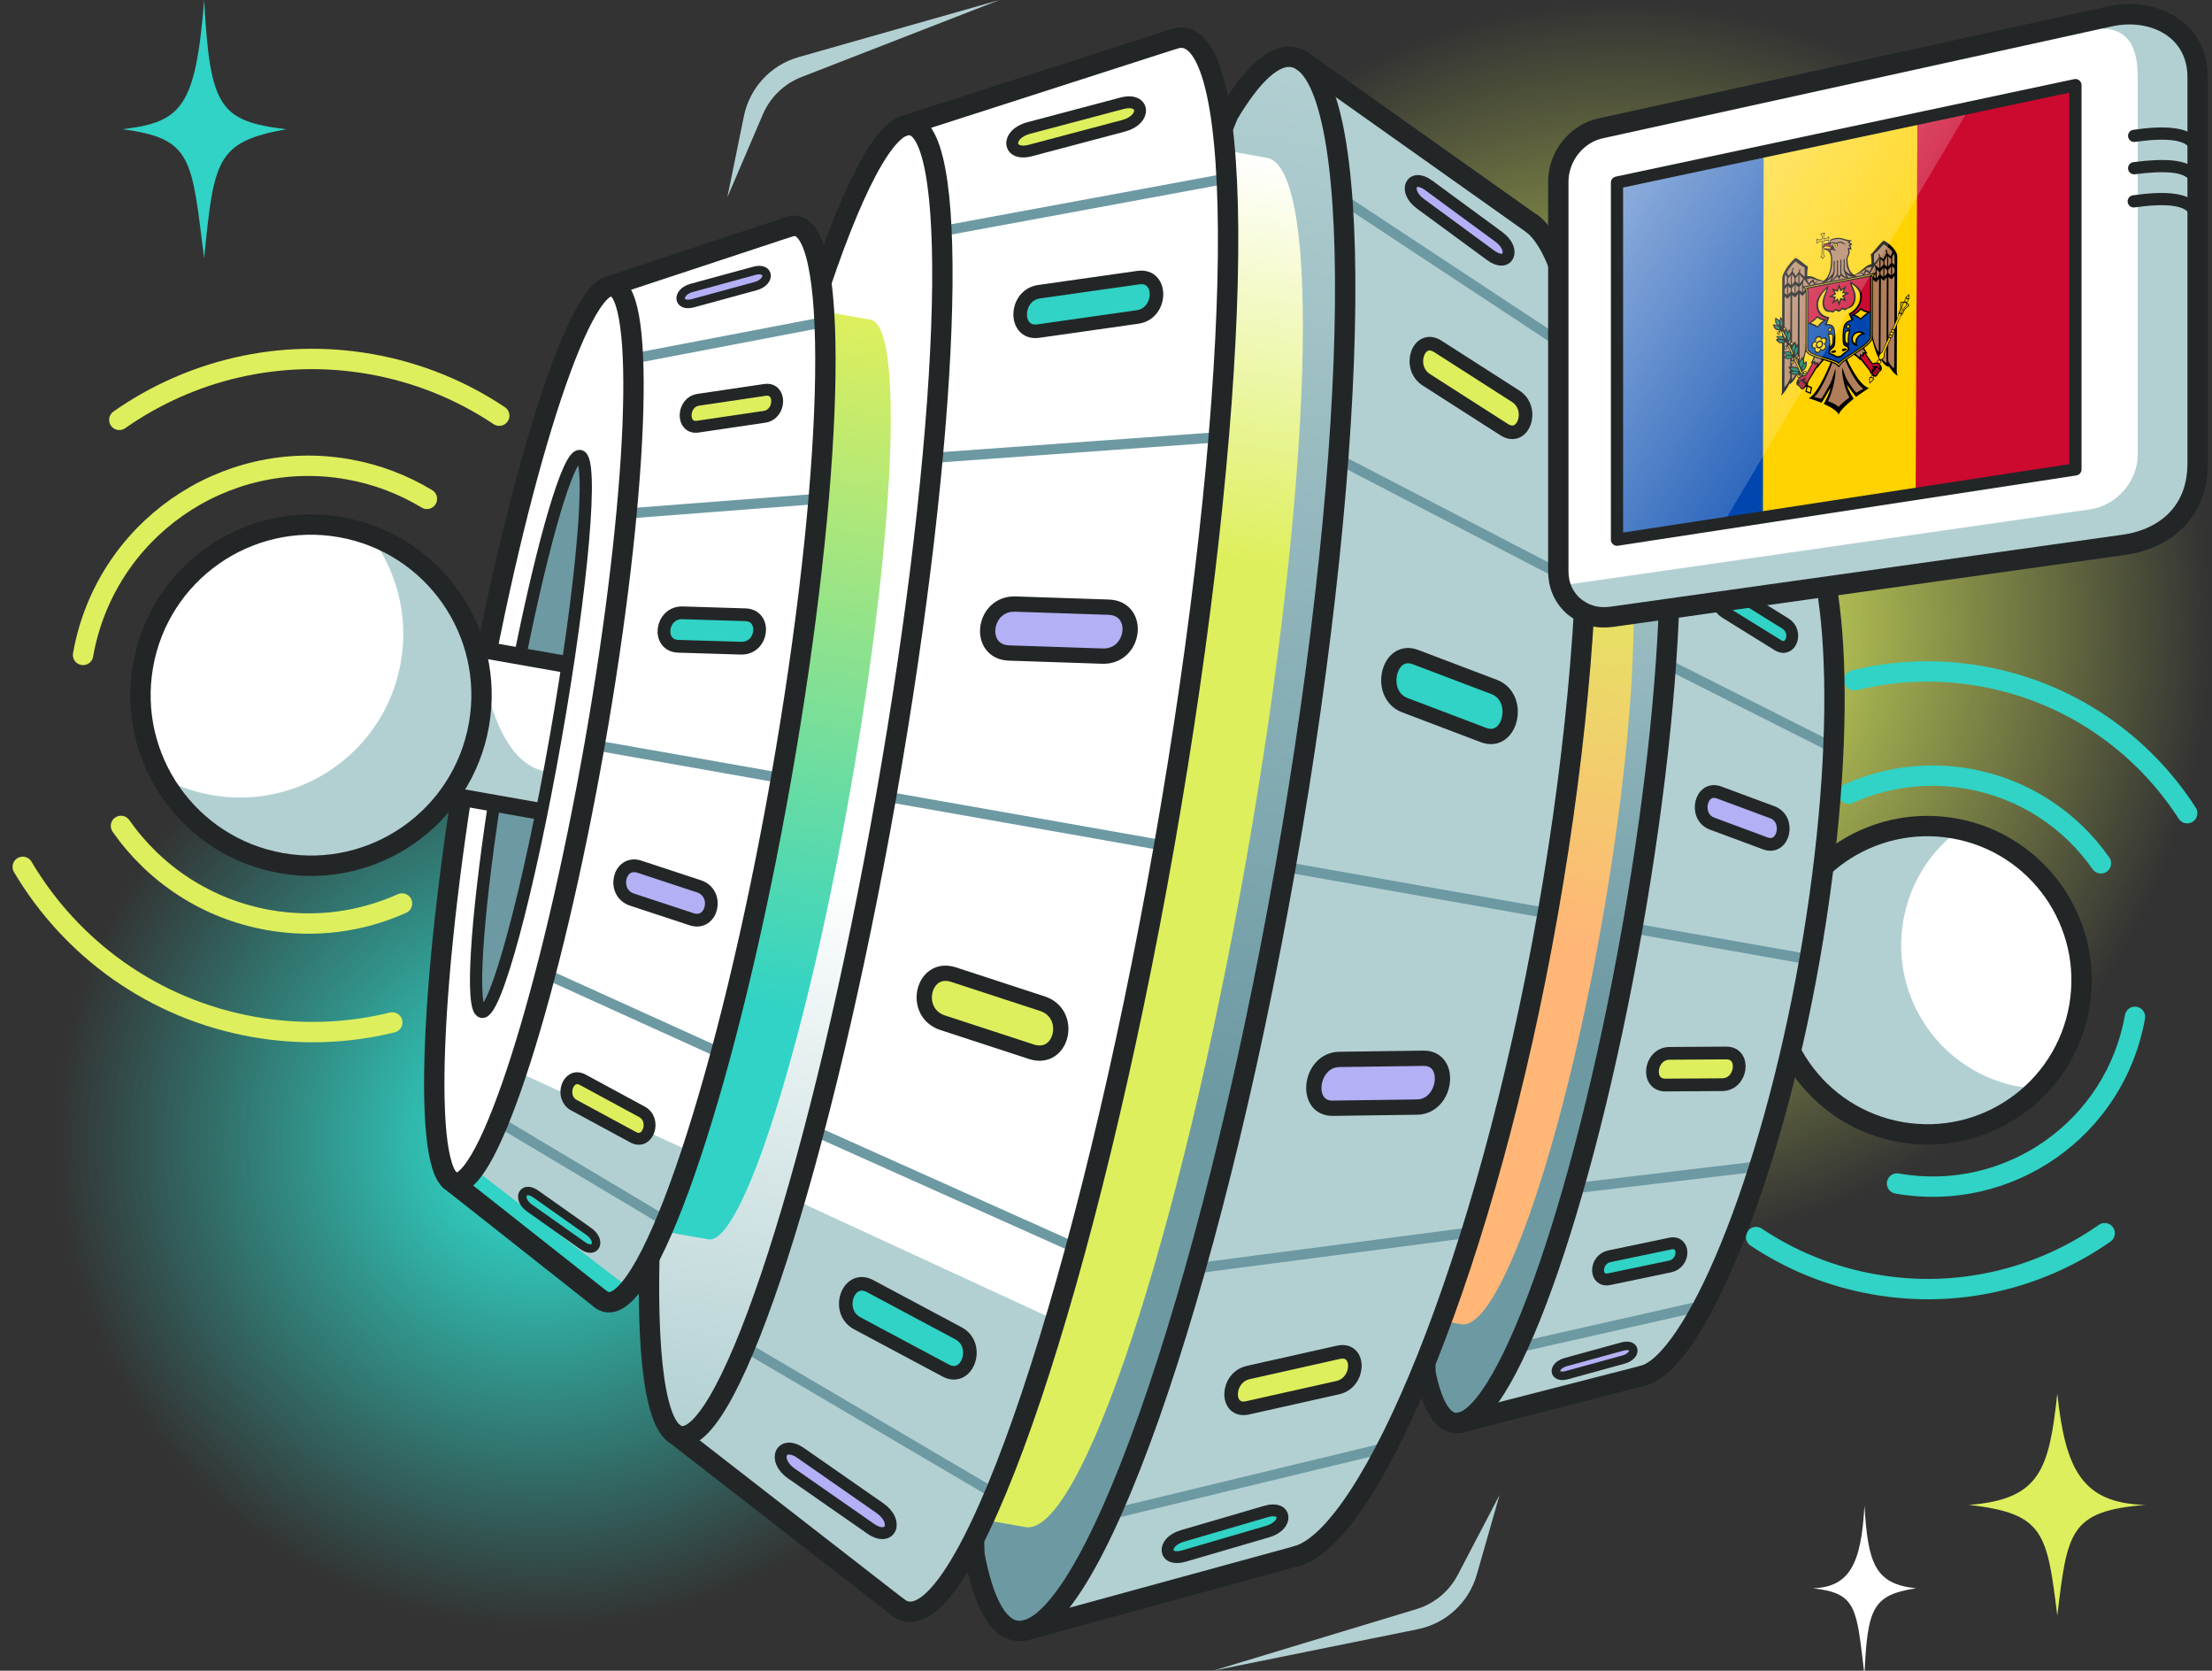 <svg width="543" height="410" viewBox="0 0 543 410" fill="none" xmlns="http://www.w3.org/2000/svg">
<rect x="0" y="0" width="543" height="410" fill="#333333" stroke="none"/>
<g clip-path="url(#clip0_6156_36949)">
<circle cx="133" cy="280" r="120" fill="url(#paint0_radial_6156_36949)"/>
<ellipse cx="397.5" cy="153.5" rx="145.5" ry="153.5" fill="url(#paint1_radial_6156_36949)"/>
<path d="M465.676 290.441C479.39 292.859 492.785 289.49 503.354 282.089C513.924 274.689 521.671 263.253 524.089 249.54M515.738 211.861C508.338 201.288 496.898 193.54 483.189 191.122C472.851 189.3 462.693 190.766 453.793 194.772" stroke="#30D3C5" stroke-width="5" stroke-miterlimit="22.926" stroke-linecap="round" stroke-linejoin="round"/>
<path d="M431.082 303.581C439.565 309.257 449.339 313.303 460.037 315.189C480.643 318.822 500.768 313.758 516.657 302.636M536.915 199.557C525.88 182.423 508.006 169.76 486.354 165.942C475.655 164.055 465.087 164.514 455.174 166.947" stroke="#30D3C5" stroke-width="5" stroke-miterlimit="22.926" stroke-linecap="round" stroke-linejoin="round"/>
<path d="M435.892 233.987C439.52 213.411 459.142 199.671 479.718 203.299C500.295 206.928 514.034 226.549 510.406 247.126C506.778 267.703 487.156 281.442 466.58 277.814C446.003 274.186 432.264 254.564 435.892 233.987Z" fill="white"/>
<path fill-rule="evenodd" clip-rule="evenodd" d="M481.039 203.561C480.605 203.464 480.16 203.378 479.718 203.3C459.14 199.671 439.52 213.41 435.891 233.988C432.263 254.567 446.001 274.187 466.579 277.815C479.258 280.051 491.574 275.688 500.009 267.199C498.636 267.121 497.252 266.965 495.865 266.72C476.67 263.336 463.851 245.029 467.237 225.83C468.874 216.543 474.006 208.747 481.039 203.561Z" fill="#B2D0D2"/>
<path d="M435.892 233.987C439.52 213.411 459.142 199.671 479.718 203.299C500.295 206.928 514.034 226.549 510.406 247.126C506.778 267.703 487.156 281.442 466.58 277.814C446.003 274.186 432.264 254.564 435.892 233.987Z" stroke="#232627" stroke-width="5" stroke-miterlimit="22.926" stroke-linecap="round" stroke-linejoin="round"/>
<path fill-rule="evenodd" clip-rule="evenodd" d="M402.785 99.498C412.229 106.73 412.255 162.225 400.693 227.797C389.128 293.386 370.122 345.504 358.772 349.042L405.02 336.946C427.671 316.508 440.174 251.929 443.113 235.261C452.558 181.693 450.592 134.093 440.975 126.279L402.785 99.498Z" fill="#B2D0D2"/>
<path d="M372.43 330.719L418.145 320.396" stroke="#6D99A3" stroke-width="2.5" stroke-miterlimit="22.926" stroke-linecap="round" stroke-linejoin="round"/>
<path d="M385.838 291.691L431.91 286.214" stroke="#6D99A3" stroke-width="2.5" stroke-miterlimit="22.926" stroke-linecap="round" stroke-linejoin="round"/>
<path d="M400.2 227.694L444.21 235.451" stroke="#6D99A3" stroke-width="2.5" stroke-miterlimit="22.926" stroke-linecap="round" stroke-linejoin="round"/>
<path d="M409.342 121.38L448.794 146.582" stroke="#6D99A3" stroke-width="2.5" stroke-miterlimit="22.926" stroke-linecap="round" stroke-linejoin="round"/>
<path d="M408.593 162.642L450.067 183.555" stroke="#6D99A3" stroke-width="2.5" stroke-miterlimit="22.926" stroke-linecap="round" stroke-linejoin="round"/>
<path fill-rule="evenodd" clip-rule="evenodd" d="M349.942 336.99C351.424 344.293 353.728 348.608 356.852 349.159C368.876 351.279 388.502 296.936 400.696 227.782C412.89 158.624 413.035 100.845 401.011 98.725C397.887 98.174 394.245 101.441 390.355 107.797C359.832 180.486 346.358 256.88 349.942 336.99Z" fill="url(#paint2_linear_6156_36949)" stroke="#232627" stroke-width="5" stroke-miterlimit="22.926" stroke-linecap="round" stroke-linejoin="round"/>
<path fill-rule="evenodd" clip-rule="evenodd" d="M393.219 226.464C403.098 170.438 403.675 123.711 394.504 122.094L378.197 119.218L363.663 201.645C362.387 207.77 361.166 214.106 360.02 220.61C358.874 227.106 357.854 233.481 356.958 239.674L342.424 322.1L358.731 324.975C367.902 326.592 383.341 282.486 393.219 226.464Z" fill="url(#paint3_linear_6156_36949)"/>
<path d="M403.442 337.575C415.701 334.261 434.394 291.12 444.21 235.451C454.023 179.797 451.417 133.607 440.839 125.551" stroke="#232627" stroke-width="5" stroke-miterlimit="22.926" stroke-linecap="round" stroke-linejoin="round"/>
<path d="M358.541 349.102L403.442 337.575" stroke="#232627" stroke-width="5" stroke-miterlimit="22.926" stroke-linecap="round" stroke-linejoin="round"/>
<path d="M402.579 99.353L441.071 125.736" stroke="#232627" stroke-width="5" stroke-miterlimit="22.926" stroke-linecap="round" stroke-linejoin="round"/>
<path fill-rule="evenodd" clip-rule="evenodd" d="M423.771 258.412L409.831 258.5C404.954 258.531 403.979 266.305 408.82 266.275L422.76 266.187C427.637 266.156 428.612 258.383 423.771 258.412Z" fill="#DEEF5D" stroke="#232627" stroke-width="3.129" stroke-miterlimit="22.926" stroke-linecap="round" stroke-linejoin="round"/>
<path fill-rule="evenodd" clip-rule="evenodd" d="M410.018 305.175L395.105 308.292C391.383 309.067 391.342 314.691 395.032 313.919L409.945 310.805C413.667 310.027 413.707 304.402 410.018 305.175Z" fill="#30D3C5" stroke="#232627" stroke-width="2.918" stroke-miterlimit="22.926" stroke-linecap="round" stroke-linejoin="round"/>
<path fill-rule="evenodd" clip-rule="evenodd" d="M398.223 330.456L384.383 334.258C380.927 335.207 381.234 338.403 384.662 337.461L398.497 333.657C401.959 332.705 401.646 329.513 398.223 330.456Z" fill="#B3B0F5" stroke="#232627" stroke-width="2.087" stroke-miterlimit="22.926" stroke-linecap="round" stroke-linejoin="round"/>
<path fill-rule="evenodd" clip-rule="evenodd" d="M433.353 206.975L420.283 202.124C415.711 200.427 417.453 192.789 421.992 194.476L435.061 199.326C439.634 201.024 437.895 208.663 433.353 206.975Z" fill="#B3B0F5" stroke="#232627" stroke-width="3.129" stroke-miterlimit="22.926" stroke-linecap="round" stroke-linejoin="round"/>
<path fill-rule="evenodd" clip-rule="evenodd" d="M436.423 158.329L423.478 150.303C420.242 148.298 422.128 142.999 425.334 144.987L438.279 153.013C441.514 155.022 439.625 160.316 436.423 158.329Z" fill="#30D3C5" stroke="#232627" stroke-width="2.918" stroke-miterlimit="22.926" stroke-linecap="round" stroke-linejoin="round"/>
<path fill-rule="evenodd" clip-rule="evenodd" d="M433.984 130.542L422.281 122.231C419.357 120.157 420.74 117.259 423.638 119.317L435.342 127.624C438.265 129.702 436.88 132.595 433.984 130.542Z" fill="#DEEF5D" stroke="#232627" stroke-width="2.087" stroke-miterlimit="22.926" stroke-linecap="round" stroke-linejoin="round"/>
<path fill-rule="evenodd" clip-rule="evenodd" d="M320.018 15.182C333.937 26.225 333.387 111.689 315.559 212.798C297.726 313.935 269.014 394.401 252.157 399.969L320.806 380.848C354.587 349.136 373.798 249.545 378.33 223.838C392.895 141.241 390.486 67.954 376.32 56.02L320.018 15.182Z" fill="#B2D0D2"/>
<path d="M272.586 371.602L340.432 355.225" stroke="#6D99A3" stroke-width="2.5" stroke-miterlimit="22.926" stroke-linecap="round" stroke-linejoin="round"/>
<path d="M292.87 311.352L361.192 302.428" stroke="#6D99A3" stroke-width="2.5" stroke-miterlimit="22.926" stroke-linecap="round" stroke-linejoin="round"/>
<path d="M314.827 212.641L379.951 224.124" stroke="#6D99A3" stroke-width="2.5" stroke-miterlimit="22.926" stroke-linecap="round" stroke-linejoin="round"/>
<path d="M329.502 48.815L387.691 87.204" stroke="#6D99A3" stroke-width="2.5" stroke-miterlimit="22.926" stroke-linecap="round" stroke-linejoin="round"/>
<path d="M327.956 112.37L389.182 144.14" stroke="#6D99A3" stroke-width="2.5" stroke-miterlimit="22.926" stroke-linecap="round" stroke-linejoin="round"/>
<path fill-rule="evenodd" clip-rule="evenodd" d="M239.203 381.502C241.32 392.73 244.688 399.355 249.312 400.171C267.1 403.307 296.762 319.404 315.564 212.771C334.366 106.138 335.19 17.149 317.406 14.014C312.778 13.197 307.347 18.271 301.518 28.098C255.519 140.367 234.744 258.166 239.203 381.502Z" fill="url(#paint4_linear_6156_36949)" stroke="#232627" stroke-width="5" stroke-miterlimit="22.926" stroke-linecap="round" stroke-linejoin="round"/>
<path fill-rule="evenodd" clip-rule="evenodd" d="M305.912 211.069C322.278 118.275 324.545 41.115 310.979 38.723L286.846 34.468L262.773 170.989C260.691 181.142 258.689 191.639 256.79 202.407C254.891 213.175 253.183 223.725 251.666 233.981L227.594 370.503L251.727 374.758C265.293 377.15 289.554 303.865 305.912 211.069Z" fill="url(#paint5_linear_6156_36949)"/>
<path fill-rule="evenodd" clip-rule="evenodd" d="M285.78 207.519C299.692 128.616 304.531 59.516 299.603 27.761C297.87 16.6 294.932 10.051 290.753 9.314C289.967 9.176 289.151 9.248 288.304 9.518L288.286 9.527L222.192 30.793C222.707 30.66 223.208 30.632 223.688 30.717C235.949 32.879 233.181 106.645 217.517 195.483C201.852 284.32 179.223 354.584 166.963 352.422C166.482 352.338 166.025 352.141 165.587 351.84L220.396 394.413L220.431 394.443C221.134 394.987 221.877 395.333 222.663 395.472C226.842 396.209 231.842 391.063 237.288 381.165C252.779 353.014 271.863 286.421 285.78 207.519Z" fill="white"/>
<path fill-rule="evenodd" clip-rule="evenodd" d="M195.132 294.438C184.512 330.913 174.018 353.666 166.963 352.422C166.482 352.338 166.022 352.14 165.587 351.84L220.396 394.417L220.431 394.443C221.134 394.987 221.877 395.333 222.663 395.472C226.842 396.209 231.842 391.064 237.288 381.165C244.099 368.785 251.606 348.967 259.064 323.944L195.132 294.438Z" fill="#B2D0D2"/>
<path d="M318.462 381.833C336.662 376.602 364.816 309.958 379.951 224.124C395.082 138.31 391.714 67.199 376.124 54.906" stroke="#232627" stroke-width="5" stroke-miterlimit="22.926" stroke-linecap="round" stroke-linejoin="round"/>
<path d="M182.852 330.512L244.217 366.599" stroke="#6D99A3" stroke-width="2.5" stroke-miterlimit="22.926" stroke-linecap="round" stroke-linejoin="round"/>
<path d="M199.82 277.487L264.086 306.276" stroke="#6D99A3" stroke-width="2.5" stroke-miterlimit="22.926" stroke-linecap="round" stroke-linejoin="round"/>
<path d="M217.517 195.482L285.78 207.519" stroke="#6D99A3" stroke-width="2.5" stroke-miterlimit="22.926" stroke-linecap="round" stroke-linejoin="round"/>
<path d="M231.126 56.74L301.133 43.813" stroke="#6D99A3" stroke-width="2.5" stroke-miterlimit="22.926" stroke-linecap="round" stroke-linejoin="round"/>
<path d="M228.935 112.367L299.172 107.294" stroke="#6D99A3" stroke-width="2.5" stroke-miterlimit="22.926" stroke-linecap="round" stroke-linejoin="round"/>
<path d="M288.286 9.527C289.134 9.249 289.963 9.175 290.753 9.314C306.809 12.145 304.582 100.886 285.78 207.519C266.973 314.151 238.718 398.303 222.663 395.472C221.865 395.331 221.109 394.974 220.396 394.413" stroke="#232627" stroke-width="5" stroke-miterlimit="22.926" stroke-linecap="round" stroke-linejoin="round"/>
<path fill-rule="evenodd" clip-rule="evenodd" d="M173.135 187.657C188.799 98.819 211.436 28.557 223.688 30.717C235.945 32.878 233.181 106.645 217.517 195.482C201.852 284.32 179.219 354.583 166.963 352.422C154.711 350.262 157.47 276.494 173.135 187.657Z" fill="url(#paint6_linear_6156_36949)" stroke="#232627" stroke-width="5" stroke-miterlimit="22.926" stroke-linecap="round" stroke-linejoin="round"/>
<path d="M165.221 351.556L220.431 394.443" stroke="#232627" stroke-width="5" stroke-miterlimit="22.926" stroke-linecap="round" stroke-linejoin="round"/>
<path d="M251.813 400.064L318.462 381.833" stroke="#232627" stroke-width="5" stroke-miterlimit="22.926" stroke-linecap="round" stroke-linejoin="round"/>
<path d="M221.755 30.936L288.304 9.518" stroke="#232627" stroke-width="5" stroke-miterlimit="22.926" stroke-linecap="round" stroke-linejoin="round"/>
<path d="M319.715 14.969L376.467 55.186" stroke="#232627" stroke-width="5" stroke-miterlimit="22.926" stroke-linecap="round" stroke-linejoin="round"/>
<path d="M202.966 192.917C211.342 145.414 214.426 106.252 209.855 105.446C205.283 104.64 194.787 142.495 186.411 189.998C178.035 237.5 174.951 276.662 179.522 277.468C184.094 278.274 194.59 240.419 202.966 192.917Z" fill="#B2D0D2" stroke="#232627" stroke-width="2.001" stroke-miterlimit="22.926" stroke-linecap="round" stroke-linejoin="round"/>
<path fill-rule="evenodd" clip-rule="evenodd" d="M234.091 239.183L255.873 246.301C263.487 248.79 260.761 260.58 253.195 258.106L231.418 250.989C223.796 248.498 226.526 236.71 234.091 239.183Z" fill="#DEEF5D" stroke="#232627" stroke-width="3.753" stroke-miterlimit="22.926" stroke-linecap="round" stroke-linejoin="round"/>
<path fill-rule="evenodd" clip-rule="evenodd" d="M213.565 315.605L235.274 327.194C240.699 330.085 237.521 339.205 232.144 336.334L210.431 324.744C205.007 321.85 208.189 312.735 213.565 315.605Z" fill="#30D3C5" stroke="#232627" stroke-width="3.335" stroke-miterlimit="22.926" stroke-linecap="round" stroke-linejoin="round"/>
<path fill-rule="evenodd" clip-rule="evenodd" d="M196.594 356.596L215.991 370.1C220.839 373.473 218.513 378.482 213.711 375.141L194.31 361.637C189.462 358.26 191.791 353.255 196.594 356.596Z" fill="#B3B0F5" stroke="#232627" stroke-width="2.918" stroke-miterlimit="22.926" stroke-linecap="round" stroke-linejoin="round"/>
<path fill-rule="evenodd" clip-rule="evenodd" d="M247.729 160.25L270.631 161.015C278.637 161.28 280.108 149.269 272.153 149.006L249.255 148.242C241.24 147.975 239.774 159.987 247.729 160.25Z" fill="#B3B0F5" stroke="#232627" stroke-width="3.753" stroke-miterlimit="22.926" stroke-linecap="round" stroke-linejoin="round"/>
<path fill-rule="evenodd" clip-rule="evenodd" d="M254.888 81.253L279.251 77.787C285.339 76.922 285.47 67.27 279.436 68.128L255.069 71.589C248.981 72.458 248.854 82.108 254.888 81.253Z" fill="#30D3C5" stroke="#232627" stroke-width="3.335" stroke-miterlimit="22.926" stroke-linecap="round" stroke-linejoin="round"/>
<path fill-rule="evenodd" clip-rule="evenodd" d="M252.96 36.929L275.805 30.874C281.515 29.363 281.043 23.86 275.387 25.357L252.538 31.412C246.827 32.926 247.304 38.426 252.96 36.929Z" fill="#DEEF5D" stroke="#232627" stroke-width="2.918" stroke-miterlimit="22.926" stroke-linecap="round" stroke-linejoin="round"/>
<path fill-rule="evenodd" clip-rule="evenodd" d="M349.425 259.704L328.769 259.986C321.545 260.087 320.016 272.067 327.187 271.969L347.844 271.686C355.072 271.586 356.601 259.602 349.425 259.704Z" fill="#B3B0F5" stroke="#232627" stroke-width="3.753" stroke-miterlimit="22.926" stroke-linecap="round" stroke-linejoin="round"/>
<path fill-rule="evenodd" clip-rule="evenodd" d="M328.548 331.863L306.424 336.823C300.898 338.058 300.777 346.722 306.254 345.493L328.382 340.538C333.908 339.295 334.028 330.639 328.548 331.863Z" fill="#DEEF5D" stroke="#232627" stroke-width="3.335" stroke-miterlimit="22.926" stroke-linecap="round" stroke-linejoin="round"/>
<path fill-rule="evenodd" clip-rule="evenodd" d="M310.802 370.923L290.26 376.928C285.127 378.429 285.551 383.348 290.637 381.859L311.184 375.854C316.316 374.353 315.888 369.437 310.802 370.923Z" fill="#30D3C5" stroke="#232627" stroke-width="2.918" stroke-miterlimit="22.926" stroke-linecap="round" stroke-linejoin="round"/>
<path fill-rule="evenodd" clip-rule="evenodd" d="M208.733 193.934C219.722 131.613 221.936 79.911 213.676 78.454L194.854 75.135L178.686 166.826C177.307 173.649 175.968 180.698 174.693 187.931C173.418 195.164 172.265 202.247 171.227 209.13L155.059 300.82L173.882 304.139C182.142 305.596 197.744 256.258 208.733 193.934Z" fill="url(#paint7_linear_6156_36949)"/>
<path fill-rule="evenodd" clip-rule="evenodd" d="M191.756 190.94C201.27 136.98 204.672 89.74 201.431 68.046C200.293 60.424 198.332 55.953 195.533 55.46C195.002 55.366 194.454 55.417 193.885 55.605L193.872 55.611L149.447 70.29C149.791 70.195 150.126 70.178 150.451 70.236C158.677 71.686 156.66 122.108 145.947 182.863C135.235 243.618 119.884 291.689 111.659 290.238C111.333 290.181 111.029 290.051 110.734 289.843L147.445 318.822L147.469 318.842C147.94 319.213 148.438 319.449 148.969 319.542C151.767 320.036 155.139 316.506 158.816 309.732C169.281 290.455 182.241 244.9 191.756 190.94Z" fill="white"/>
<path fill-rule="evenodd" clip-rule="evenodd" d="M169.767 282.731C165.986 294.158 162.267 303.374 158.816 309.728C155.139 316.506 151.771 320.036 148.969 319.542C148.438 319.448 147.94 319.213 147.469 318.842L147.445 318.822L110.734 289.843C111.025 290.051 111.333 290.181 111.658 290.242C115.551 290.925 121.039 280.518 126.873 262.934L169.767 282.731Z" fill="#B2D0D2"/>
<path d="M153.573 315.453L116.056 286.626L111.902 290.984L148.402 320.276L153.573 315.453Z" fill="#30D3C5"/>
<path d="M122.375 275.23L163.499 299.763" stroke="#6D99A3" stroke-width="2.5" stroke-miterlimit="22.926" stroke-linecap="round" stroke-linejoin="round"/>
<path d="M133.883 238.951L176.976 258.488" stroke="#6D99A3" stroke-width="2.5" stroke-miterlimit="22.926" stroke-linecap="round" stroke-linejoin="round"/>
<path d="M145.947 182.863L191.756 190.941" stroke="#6D99A3" stroke-width="2.5" stroke-miterlimit="22.926" stroke-linecap="round" stroke-linejoin="round"/>
<path d="M155.388 88.004L202.423 79.016" stroke="#6D99A3" stroke-width="2.5" stroke-miterlimit="22.926" stroke-linecap="round" stroke-linejoin="round"/>
<path d="M153.794 126.031L200.97 122.411" stroke="#6D99A3" stroke-width="2.5" stroke-miterlimit="22.926" stroke-linecap="round" stroke-linejoin="round"/>
<path d="M193.872 55.611C194.446 55.416 194.998 55.366 195.533 55.46C206.305 57.359 204.614 118.018 191.756 190.94C178.898 263.862 159.74 321.442 148.969 319.542C148.43 319.447 147.921 319.206 147.445 318.822" stroke="#232627" stroke-width="5" stroke-miterlimit="22.926" stroke-linecap="round" stroke-linejoin="round"/>
<path fill-rule="evenodd" clip-rule="evenodd" d="M116.163 177.611C126.875 116.86 142.226 68.785 150.451 70.236C158.677 71.686 156.659 122.112 145.947 182.863C135.235 243.618 119.884 291.689 111.659 290.238C103.434 288.788 105.45 238.366 116.163 177.611Z" fill="white" stroke="#232627" stroke-width="5" stroke-miterlimit="22.926" stroke-linecap="round" stroke-linejoin="round"/>
<path d="M110.491 289.653L147.469 318.842" stroke="#232627" stroke-width="5" stroke-miterlimit="22.926" stroke-linecap="round" stroke-linejoin="round"/>
<path d="M149.154 70.386L193.885 55.605" stroke="#232627" stroke-width="5" stroke-miterlimit="22.926" stroke-linecap="round" stroke-linejoin="round"/>
<path fill-rule="evenodd" clip-rule="evenodd" d="M124.272 179.041C130.914 141.373 139.012 111.311 142.357 111.901C145.699 112.49 143.027 143.509 136.385 181.177C129.743 218.845 121.645 248.907 118.303 248.318C114.958 247.728 117.63 216.71 124.272 179.041Z" fill="#6D99A3"/>
<path fill-rule="evenodd" clip-rule="evenodd" d="M156.981 212.697L171.591 217.512C176.702 219.196 174.84 227.261 169.768 225.587L155.158 220.773C150.048 219.084 151.905 211.023 156.981 212.697Z" fill="#B3B0F5" stroke="#232627" stroke-width="3.129" stroke-miterlimit="22.926" stroke-linecap="round" stroke-linejoin="round"/>
<path fill-rule="evenodd" clip-rule="evenodd" d="M143.032 264.972L157.582 272.845C161.22 274.813 159.065 281.052 155.46 279.101L140.906 271.227C137.268 269.259 139.426 263.025 143.032 264.972Z" fill="#DEEF5D" stroke="#232627" stroke-width="2.918" stroke-miterlimit="22.926" stroke-linecap="round" stroke-linejoin="round"/>
<path fill-rule="evenodd" clip-rule="evenodd" d="M131.546 293.029L144.542 302.215C147.79 304.51 146.215 307.938 142.999 305.664L129.999 296.477C126.751 294.178 128.326 290.755 131.546 293.029Z" fill="#30D3C5" stroke="#232627" stroke-width="2.087" stroke-miterlimit="22.926" stroke-linecap="round" stroke-linejoin="round"/>
<path fill-rule="evenodd" clip-rule="evenodd" d="M166.52 158.602L181.896 159.071C187.275 159.236 188.283 151.025 182.944 150.863L167.568 150.39C162.19 150.224 161.177 158.439 166.52 158.602Z" fill="#30D3C5" stroke="#232627" stroke-width="3.129" stroke-miterlimit="22.926" stroke-linecap="round" stroke-linejoin="round"/>
<path fill-rule="evenodd" clip-rule="evenodd" d="M171.291 104.705L187.656 102.287C191.748 101.681 191.856 95.082 187.802 95.682L171.432 98.103C167.341 98.709 167.237 105.305 171.291 104.705Z" fill="#DEEF5D" stroke="#232627" stroke-width="2.918" stroke-miterlimit="22.926" stroke-linecap="round" stroke-linejoin="round"/>
<path fill-rule="evenodd" clip-rule="evenodd" d="M170.094 74.414L185.448 70.228C189.285 69.182 188.977 65.422 185.177 66.459L169.819 70.645C165.982 71.691 166.29 75.45 170.094 74.414Z" fill="#B3B0F5" stroke="#232627" stroke-width="2.087" stroke-miterlimit="22.926" stroke-linecap="round" stroke-linejoin="round"/>
<path fill-rule="evenodd" clip-rule="evenodd" d="M364.167 180.383L344.857 173.053C338.103 170.487 340.76 158.706 347.469 161.252L366.783 168.582C373.537 171.148 370.88 182.929 364.167 180.383Z" fill="#30D3C5" stroke="#232627" stroke-width="3.753" stroke-miterlimit="22.926" stroke-linecap="round" stroke-linejoin="round"/>
<path fill-rule="evenodd" clip-rule="evenodd" d="M369.234 105.432L350.139 93.208C345.37 90.153 348.219 81.975 352.945 85.002L372.04 97.226C376.812 100.281 373.96 108.455 369.234 105.432Z" fill="#DEEF5D" stroke="#232627" stroke-width="3.335" stroke-miterlimit="22.926" stroke-linecap="round" stroke-linejoin="round"/>
<path fill-rule="evenodd" clip-rule="evenodd" d="M365.917 62.658L348.667 49.988C344.357 46.826 346.437 42.349 350.708 45.484L367.958 58.154C372.271 61.324 370.187 65.797 365.917 62.658Z" fill="#B3B0F5" stroke="#232627" stroke-width="2.918" stroke-miterlimit="22.926" stroke-linecap="round" stroke-linejoin="round"/>
<path fill-rule="evenodd" clip-rule="evenodd" d="M109.914 195.102L116.273 159.034L139.445 163.12C137.576 174.964 135.379 186.974 133.085 199.188L109.914 195.102Z" fill="white"/>
<path fill-rule="evenodd" clip-rule="evenodd" d="M109.914 195.102C115.995 186.357 117.894 180.645 119.5 169.5C122 178.5 126 188.5 135 189.5C134.403 194.131 134.06 194.45 133.085 199.187L109.914 195.102Z" fill="#B2D0D2"/>
<path d="M121.323 197C116.913 226.099 115.509 247.825 118.303 248.318C121.645 248.907 129.743 218.845 136.385 181.177C143.027 143.508 145.699 112.49 142.357 111.901C139.568 111.409 133.474 132.229 127.675 161" stroke="#232627" stroke-width="3" stroke-miterlimit="22.926" stroke-linecap="round" stroke-linejoin="round"/>
<path d="M117.259 177.803C121.273 155.036 106.071 133.326 83.304 129.311C60.537 125.297 38.826 140.499 34.812 163.266C30.797 186.033 45.999 207.744 68.767 211.758C91.534 215.773 113.244 200.571 117.259 177.803Z" fill="white"/>
<path d="M139.348 163.103L116.273 159.034L109.914 195.102L132.988 199.17" stroke="#232627" stroke-width="4.17" stroke-miterlimit="22.926" stroke-linejoin="round"/>
<path fill-rule="evenodd" clip-rule="evenodd" d="M90.481 130.914C109.197 137.739 120.893 157.199 117.315 177.495C113.3 200.263 91.587 215.467 68.819 211.452C55.996 209.191 45.571 201.314 39.632 190.794C43.372 192.841 47.503 194.325 51.933 195.106C73.745 198.952 94.541 184.39 98.387 162.579C100.442 150.923 97.239 139.555 90.481 130.914Z" fill="#B2D0D2"/>
<path fill-rule="evenodd" clip-rule="evenodd" d="M35.12 163.321C39.135 140.553 60.844 125.352 83.612 129.367C106.381 133.382 121.581 155.09 117.566 177.858C113.552 200.627 91.843 215.827 69.075 211.813C46.306 207.798 31.106 186.09 35.12 163.321Z" stroke="#232627" stroke-width="5" stroke-miterlimit="22.926" stroke-linecap="round" stroke-linejoin="round"/>
<path d="M104.8 122.424C99.018 118.922 92.507 116.411 85.452 115.167C70.18 112.475 55.263 116.227 43.486 124.47C31.717 132.714 23.085 145.448 20.391 160.724M29.694 202.687C37.941 214.464 50.675 223.092 65.948 225.785C77.46 227.815 88.775 226.181 98.689 221.723" stroke="#DEEF5D" stroke-width="5" stroke-miterlimit="22.926" stroke-linecap="round" stroke-linejoin="round"/>
<path d="M122.552 102.007C113.307 95.821 102.658 91.413 90.998 89.357C68.54 85.397 46.604 90.918 29.288 103.036M5.58 212.736C17.431 232.747 37.618 247.661 62.317 252.016C73.977 254.072 85.491 253.572 96.294 250.921" stroke="#DEEF5D" stroke-width="5" stroke-miterlimit="22.926" stroke-linecap="round" stroke-linejoin="round"/>
<path fill-rule="evenodd" clip-rule="evenodd" d="M50.12 0C51.534 26.429 53.944 29.713 70.239 31.712C53.175 34.853 52.5 39 50.12 63.425C47 39 47.447 33.95 30 31.712C44.5 30 48 26.5 50.12 0Z" fill="#30D3C5"/>
<path fill-rule="evenodd" clip-rule="evenodd" d="M457.684 369.5C458.575 383.483 460.094 388.72 470.365 389.776C459.609 391.438 458.437 394.684 457.684 410.979C455.697 394.699 455.997 390.96 445 389.776C454.175 389.486 456.896 383.598 457.684 369.5Z" fill="white"/>
<path fill-rule="evenodd" clip-rule="evenodd" d="M505.024 342C503 360.5 500.907 367.967 483.365 369.311C501.733 371.421 502.5 376 505.024 396.5C507.5 376 507.9 370.815 526.681 369.311C511.013 368.941 507 360.5 505.024 342Z" fill="#DEEF5D"/>
<path d="M196.738 18.908L245.351 0L196.036 14.019C189.212 15.959 184.036 21.54 182.616 28.492L178.544 48.426L187.274 28.055C189.073 23.859 192.483 20.562 196.738 18.908Z" fill="#B2D0D2"/>
<path d="M347.704 394.892L297.779 410L348.026 399.82C354.98 398.411 360.57 393.245 362.521 386.423L368.116 366.862L357.843 386.5C355.727 390.545 352.073 393.569 347.704 394.892Z" fill="#B2D0D2"/>
<path fill-rule="evenodd" clip-rule="evenodd" d="M382.529 140.091V44.612C382.529 38.436 386.94 32.751 393.018 31.476L518.493 3.93C529.276 1.578 538.981 9.616 538.981 19.223L539.471 113.721C539.569 126.661 530.257 132.542 521.238 133.719L395.665 151.364C392.038 151.854 388.999 150.972 386.352 148.815C383.803 146.56 382.529 143.62 382.529 140.091Z" fill="white"/>
<path d="M397 45.067L510.32 21L509.665 115.427L397 132.751V45.067Z" fill="#CC092F"/>
<path d="M397 45.067L470.664 29.428L470.259 121.482L397 132.751V45.067Z" fill="#FFD200"/>
<path d="M397 45.067L432.943 37.451L432.756 127.257L397 132.751V45.067Z" fill="#0046AE"/>
<path d="M447.451 57.209C447.232 57.24 447.014 57.365 446.827 57.521C447.045 57.553 447.201 57.74 447.201 58.021V58.676L446.577 58.801C446.328 58.832 446.14 58.708 446.078 58.489C445.828 58.957 445.828 59.488 446.078 59.862C446.14 59.613 446.328 59.425 446.577 59.363L447.201 59.238L447.17 62.453C447.17 62.578 447.139 62.672 447.077 62.797C447.014 62.89 446.92 62.984 446.827 63.047C447.108 63.047 447.388 63.421 447.451 63.64C447.513 63.39 447.763 62.922 448.075 62.797C447.95 62.797 447.857 62.734 447.794 62.641C447.732 62.578 447.701 62.453 447.701 62.329L447.732 59.145L448.356 59.02C448.574 58.957 448.793 59.082 448.855 59.332C449.073 58.864 449.073 58.333 448.855 57.927C448.793 58.208 448.574 58.395 448.356 58.458L447.732 58.551V57.896C447.732 57.646 447.888 57.397 448.106 57.272C447.919 57.178 447.701 57.147 447.451 57.209Z" fill="black"/>
<path d="M447.451 57.366C447.326 57.397 447.201 57.428 447.077 57.491C447.17 57.553 447.233 57.615 447.264 57.709C447.295 57.772 447.326 57.865 447.326 57.99V58.645V58.677V58.77L447.201 58.802L446.577 58.926C446.39 58.958 446.203 58.926 446.078 58.77C446.047 58.926 446.016 59.051 446.016 59.176C446.016 59.332 446.047 59.457 446.078 59.582C446.203 59.395 446.39 59.27 446.577 59.239L447.326 59.083V59.114V59.207L447.295 62.423C447.295 62.61 447.201 62.828 447.077 62.953C447.17 63.016 447.264 63.078 447.326 63.141C447.357 63.203 447.42 63.297 447.451 63.359C447.482 63.265 447.513 63.172 447.576 63.109C447.638 62.984 447.732 62.922 447.825 62.828C447.732 62.766 447.701 62.703 447.638 62.641C447.607 62.547 447.576 62.454 447.576 62.36L447.607 59.02H447.701C447.701 59.02 447.701 59.02 447.732 58.989L448.356 58.895C448.418 58.864 448.512 58.864 448.605 58.895C448.699 58.926 448.761 58.958 448.824 59.02C448.886 58.895 448.886 58.77 448.886 58.614C448.886 58.489 448.886 58.365 448.824 58.24C448.699 58.427 448.543 58.552 448.356 58.583L447.732 58.708C447.701 58.708 447.701 58.708 447.701 58.708H447.607V58.614C447.607 58.614 447.607 58.614 447.607 58.583V57.928C447.607 57.834 447.607 57.709 447.669 57.615C447.701 57.522 447.763 57.428 447.825 57.366C447.701 57.334 447.576 57.334 447.451 57.366Z" fill="#FFD200"/>
<path d="M455.189 67.48C454.814 67.261 454.533 66.981 454.284 66.637C453.753 65.826 453.535 64.733 453.535 63.578C453.535 63.11 454.034 62.454 454.034 62.08C454.034 61.736 454.034 61.424 454.003 61.112C454.159 61.112 454.502 61.393 454.502 61.393C454.502 61.393 454.471 60.425 454.19 60.3C454.19 60.3 454.315 60.144 454.721 60.051C454.627 59.739 454.034 59.458 454.034 59.458C454.065 59.395 454.128 59.333 454.19 59.301C454.346 59.177 454.502 59.083 454.689 59.021C454.502 59.021 454.315 58.989 454.128 58.958C453.566 58.864 453.036 58.74 452.505 58.584C451.85 58.334 451.133 58.303 450.384 58.459C450.072 58.521 449.635 58.615 449.385 58.833C449.136 59.052 449.167 59.27 449.073 59.364C448.886 59.582 448.543 59.645 448.387 59.676C447.357 59.863 447.326 61.081 447.326 61.081C447.326 61.081 447.576 60.581 448.044 60.488C448.824 60.363 449.417 60.706 449.417 60.862C449.417 60.925 449.323 60.956 449.323 60.956C448.824 61.05 448.044 60.894 447.638 60.956V61.174C448.543 61.331 449.479 61.643 449.479 63.765C449.479 65.108 449.323 66.512 448.699 67.698C448.449 68.167 448.137 68.541 447.763 68.885H451.476L455.189 67.48Z" fill="black"/>
<path d="M451.476 67.292L447.763 68.884C447.607 68.853 446.827 68.728 446.265 68.51C445.298 68.104 444.799 67.636 443.645 67.792V66.855C443.645 66.356 443.801 65.856 443.801 65.357C443.333 65.326 441.991 63.796 440.743 63.266C438.902 64.889 437.498 67.261 437.498 68.229L437.436 96.104C437.436 96.51 437.186 97.134 437.186 97.134C437.841 96.728 439.089 94.7 439.339 93.982V94.294C440.337 93.638 441.086 92.202 441.398 91.484L441.429 91.796C442.334 90.798 443.489 85.553 443.489 85.553L445.392 87.239C445.392 87.239 444.705 88.893 444.425 89.206C444.549 89.206 444.674 89.174 444.83 89.174C444.705 89.362 443.738 91.047 443.426 91.672C443.145 92.234 442.927 92.046 442.521 92.109C442.147 92.171 441.336 92.92 441.211 93.201C441.055 93.482 440.961 93.794 440.961 94.075C440.961 94.387 441.242 94.731 441.242 94.731C441.242 94.637 441.273 94.575 441.305 94.512L442.178 95.511C442.241 95.605 442.646 95.605 442.771 95.449C443.114 95.043 443.426 94.762 443.738 94.231C443.894 93.95 443.894 93.669 444.081 93.388L446.141 90.08L446.172 90.361C446.484 89.643 447.981 88.113 447.981 88.113L449.51 88.612C449.51 88.612 446.609 96.229 444.05 97.759C444.05 97.759 445.173 98.071 446.515 98.601L447.139 98.851C447.295 98.601 447.482 98.32 447.669 98.04C448.481 96.728 449.292 95.23 449.292 95.23C449.354 95.573 448.917 96.728 448.169 98.227L447.701 99.101L448.262 99.382C449.604 100.006 450.883 100.818 451.351 101.661L451.694 100.693L451.351 99.85L451.476 68.479L451.632 67.979L451.476 67.292Z" fill="black"/>
<path d="M451.351 99.85C450.883 99.381 449.884 98.882 448.761 98.445C450.134 95.573 450.82 91.328 450.508 90.547C450.508 90.547 449.947 92.795 449.26 94.137C448.605 95.386 447.825 96.79 447.076 97.852C446.515 97.696 445.953 97.571 445.36 97.477C447.607 95.23 449.947 88.674 449.947 88.674L447.544 87.894C447.544 87.894 446.671 89.174 446.39 89.424C446.39 89.424 446.265 88.893 446.172 88.706C446.172 88.706 445.828 89.049 445.672 89.08L445.548 88.487C445.329 88.706 444.924 88.737 444.924 88.737C445.267 88.487 445.672 87.363 445.672 87.363L443.426 84.523C443.426 84.523 442.646 88.768 441.741 89.767L441.772 72.068L442.49 72.63L443.582 71.35V70.507L442.615 71.662V69.165C442.74 68.946 442.833 68.759 442.927 68.54C443.083 68.79 443.582 69.602 444.175 70.039C444.268 69.602 444.924 69.071 444.924 69.071C444.924 69.071 445.142 69.695 445.485 69.789C445.61 69.539 446.359 68.884 446.359 68.884C446.359 68.884 445.735 69.102 445.485 69.415C445.267 69.415 445.204 68.478 445.204 68.478C445.204 68.478 444.268 69.134 444.112 69.508C443.925 69.508 443.644 68.79 443.551 68.509C443.769 68.447 444.019 68.385 444.237 68.353C444.518 68.291 444.861 68.353 445.204 68.478C445.579 68.603 446.016 68.759 446.359 68.884C446.827 69.009 447.544 68.946 447.732 68.915C447.513 69.134 447.232 69.352 446.952 69.539C446.952 69.539 448.075 69.321 448.855 68.759C449.167 68.509 449.416 68.26 449.697 67.979C449.572 68.385 449.385 68.759 449.136 69.102C450.29 68.79 450.883 67.979 451.039 67.698C451.132 67.979 451.289 68.26 451.476 68.478L451.881 68.385L451.788 98.913L451.351 99.85ZM442.989 65.606L443.02 66.168V67.854C442.615 67.76 442.084 67.136 441.835 66.793V66.574C441.835 66.48 441.866 66.387 441.897 66.293C441.928 66.231 441.96 66.137 442.022 66.075L441.772 66.012C441.679 66.199 441.585 66.387 441.585 66.574V66.699L440.836 67.729L440.119 66.668V66.356C440.119 66.168 440.244 65.918 440.368 65.762L440.119 65.7C439.994 65.887 439.869 66.168 439.869 66.387V66.605L439.027 67.698L438.621 66.793C439.12 65.95 439.963 64.919 440.743 64.139C440.743 64.139 442.428 65.513 442.989 65.606ZM438.684 68.072V69.446L438.091 70.132L438.122 68.103C438.122 67.854 438.184 67.604 438.309 67.386L438.684 68.072ZM440.524 68.228V69.102L439.838 69.914L439.869 67.261L440.524 68.228ZM439.62 69.945L438.933 69.383V68.385L439.62 67.51V69.945ZM442.708 68.322C442.552 68.603 442.147 69.258 441.71 69.602V67.261C441.804 67.448 442.272 68.166 442.708 68.322ZM441.46 67.448V69.602L440.774 69.04V68.291L441.46 67.448ZM438.684 70.257V72.411L438.091 71.912V70.975L438.684 70.257ZM439.62 70.788V71.537L438.933 72.349V70.226L439.62 70.788ZM440.524 69.914V72.068L439.838 71.506V70.726L440.524 69.914ZM441.46 70.445V71.194L440.774 72.005V69.883L441.46 70.445ZM442.365 71.725L441.679 71.163V70.445C441.928 70.226 442.178 69.914 442.365 69.571V71.725ZM440.649 73.004L441.367 72.13L441.304 89.829L441.398 91.265L439.869 93.201L439.932 72.411L440.649 73.004ZM439.464 92.608C439.464 93.169 438.496 94.668 438.028 95.042L438.091 72.755L438.808 73.348L439.526 72.474L439.464 92.608Z" fill="#B07E5B"/>
<path d="M445.454 89.643L445.953 89.175L446.047 89.58L443.894 93.139C443.707 93.389 443.582 94.013 443.582 94.013C443.582 94.013 443.364 93.919 443.364 93.701C443.364 93.482 443.395 93.233 443.395 93.233C443.332 93.326 443.239 93.389 443.176 93.451C443.083 93.482 442.989 93.513 442.896 93.545C442.896 93.295 443.364 92.92 443.395 92.546C443.02 92.889 442.74 92.796 442.334 93.014C441.866 93.233 441.741 93.451 441.616 93.482C441.523 93.482 441.46 93.358 441.492 93.264C441.554 93.076 442.084 92.546 442.49 92.39C442.584 92.359 443.301 92.421 443.457 92.14L445.142 89.081C445.204 89.05 445.236 89.019 445.298 88.987C445.298 88.987 445.298 89.487 445.454 89.643ZM442.053 93.358C442.084 93.389 442.084 93.451 442.053 93.482L441.804 93.763C441.772 93.794 441.741 93.794 441.71 93.763C441.679 93.732 441.679 93.67 441.71 93.638L441.96 93.358C441.991 93.358 441.991 93.358 441.991 93.358C442.022 93.326 442.053 93.358 442.053 93.358ZM442.428 93.576C442.49 93.638 442.49 93.763 442.396 93.857L441.835 94.512C441.741 94.575 441.616 94.575 441.554 94.512C441.492 94.419 441.492 94.325 441.585 94.231L442.147 93.576C442.178 93.545 442.209 93.545 442.24 93.513C442.303 93.513 442.365 93.513 442.428 93.576ZM442.74 93.919C442.771 93.951 442.771 93.982 442.771 93.982C442.802 94.013 442.802 94.044 442.802 94.075C442.802 94.107 442.802 94.107 442.771 94.138C442.771 94.169 442.74 94.2 442.74 94.2V94.231L442.147 94.856C442.084 94.949 441.96 94.949 441.897 94.887C441.866 94.856 441.835 94.793 441.835 94.731C441.835 94.7 441.866 94.637 441.897 94.575L442.49 93.951C442.49 93.919 442.552 93.888 442.584 93.888C442.646 93.857 442.708 93.888 442.74 93.919ZM442.927 94.231C442.958 94.231 442.989 94.231 443.02 94.231C443.052 94.231 443.083 94.263 443.114 94.263C443.176 94.356 443.176 94.481 443.083 94.575L442.521 95.199C442.49 95.23 442.428 95.262 442.396 95.262C442.334 95.262 442.303 95.262 442.272 95.23C442.24 95.168 442.209 95.137 442.209 95.074C442.209 95.043 442.24 94.981 442.272 94.918L442.833 94.294C442.864 94.263 442.896 94.231 442.927 94.231Z" fill="#CC092F"/>
<path d="M451.476 67.292L455.189 67.479C455.345 67.386 456.156 66.98 456.718 66.512C457.716 65.731 458.215 65.076 459.401 64.795V63.827C459.401 63.297 459.245 62.891 459.245 62.391C459.744 62.142 461.117 60.081 462.396 59.02C464.268 59.956 465.734 61.829 465.734 62.797L465.61 91.203C465.61 91.64 465.828 92.171 465.828 92.171C465.142 91.984 463.894 90.391 463.644 89.736V90.079C462.614 89.736 461.866 88.55 461.522 87.925L461.491 88.269C460.586 87.582 459.432 82.713 459.432 82.713L457.466 85.085C457.466 85.085 458.153 86.49 458.434 86.708C458.309 86.77 458.184 86.802 458.059 86.802C458.184 86.989 459.151 88.331 459.463 88.831C459.744 89.33 459.931 89.049 460.399 88.956C460.742 88.893 461.585 89.393 461.71 89.611C461.866 89.861 461.959 90.111 461.959 90.423C461.959 90.704 461.678 91.172 461.678 91.172C461.678 91.109 461.647 91.047 461.585 90.985L460.711 92.296C460.618 92.421 460.243 92.545 460.087 92.421C459.744 92.171 459.432 91.984 459.12 91.546C458.964 91.328 458.964 91.047 458.777 90.829L456.718 88.206L456.655 88.519C456.343 87.894 454.846 86.895 454.846 86.895L453.285 87.925C453.285 87.925 456.187 94.574 458.777 95.23C458.777 95.23 457.654 95.948 456.25 96.947L455.626 97.415C455.47 97.228 455.282 97.009 455.095 96.759C454.284 95.729 453.473 94.512 453.473 94.512C453.41 94.855 453.847 95.885 454.596 97.103L455.033 97.852L454.471 98.32C453.13 99.413 451.85 100.661 451.351 101.66L451.039 100.817L451.351 99.85L451.476 68.478L451.289 68.041L451.476 67.292Z" fill="black"/>
<path d="M451.351 99.85C451.85 99.225 452.849 98.383 453.972 97.54C452.63 95.136 451.975 91.109 452.287 90.236C452.287 90.236 452.849 92.296 453.535 93.388C454.159 94.418 454.939 95.573 455.688 96.385C456.249 96.041 456.842 95.698 457.435 95.417C455.157 93.919 452.88 88.144 452.88 88.144L455.282 86.521C455.282 86.521 456.156 87.489 456.468 87.645C456.468 87.645 456.593 87.052 456.655 86.864C456.655 86.864 456.998 87.083 457.185 87.052L457.279 86.396C457.529 86.521 457.934 86.427 457.934 86.427C457.591 86.302 457.185 85.303 457.185 85.303L459.494 81.62C459.494 81.62 460.274 85.616 461.21 86.334L461.273 68.385L460.524 69.259L459.432 68.353V67.511L460.43 68.291V65.763C460.306 65.606 460.212 65.419 460.118 65.263C459.962 65.575 459.432 66.605 458.839 67.261C458.714 66.855 458.09 66.574 458.09 66.574C458.09 66.574 457.841 67.292 457.497 67.542C457.373 67.323 456.624 66.918 456.624 66.918C456.624 66.918 457.248 66.918 457.497 67.136C457.747 67.042 457.809 66.075 457.809 66.075C457.809 66.075 458.745 66.387 458.901 66.699C459.089 66.637 459.37 65.825 459.463 65.482C459.245 65.482 458.995 65.513 458.777 65.575C458.496 65.606 458.153 65.825 457.809 66.075C457.404 66.356 456.967 66.668 456.624 66.918C456.125 67.261 455.407 67.448 455.22 67.48C455.469 67.635 455.719 67.729 456 67.823C456 67.823 454.877 68.041 454.065 67.76C453.785 67.635 453.504 67.479 453.254 67.292C453.379 67.667 453.566 67.979 453.785 68.229C452.63 68.353 452.069 67.76 451.913 67.542C451.788 67.854 451.663 68.166 451.476 68.478L451.039 68.541L450.945 99.038L451.351 99.85ZM460.056 62.329L460.025 62.891V64.608C460.462 64.358 460.992 63.515 461.242 63.078V62.828C461.242 62.735 461.241 62.672 461.179 62.579C461.148 62.516 461.117 62.454 461.054 62.423L461.304 62.267C461.429 62.391 461.491 62.547 461.491 62.735V62.891L462.271 63.609L463.02 62.267V61.954C463.02 61.767 462.864 61.548 462.77 61.424L463.02 61.299C463.145 61.424 463.27 61.642 463.27 61.861V62.11L464.143 62.891L464.58 61.798C464.05 61.111 463.207 60.425 462.396 59.956C462.396 59.956 460.649 61.986 460.056 62.329ZM464.486 63.109L464.455 64.514L465.079 65.013V62.922C465.079 62.672 464.986 62.454 464.892 62.267L464.486 63.109ZM462.583 64.014V64.889L463.27 65.451V62.735L462.583 64.014ZM463.519 65.388L464.206 64.576L464.237 63.546L463.519 62.891V65.388ZM460.337 64.951C460.493 65.169 460.93 65.7 461.366 65.856V63.484C461.273 63.702 460.805 64.639 460.337 64.951ZM461.616 63.578V65.763L462.334 64.92V64.171L461.616 63.578ZM464.455 65.357V67.542L465.079 66.824V65.856L464.455 65.357ZM463.519 66.231V67.011L464.206 67.573V65.419L463.519 66.231ZM462.583 65.731L462.552 67.885L463.27 67.074V66.293L462.583 65.731ZM461.616 66.605V67.386L462.302 67.948L462.334 65.763L461.616 66.605ZM460.68 68.26L461.366 67.417V66.699C461.117 66.605 460.898 66.356 460.68 66.075V68.26ZM462.427 68.884L461.71 68.291L461.616 86.24L461.522 87.738L463.082 89.143L463.176 68.01L462.427 68.884ZM463.519 88.394C463.519 88.956 464.486 90.142 464.986 90.36L465.079 67.667L464.33 68.541L463.582 67.948L463.519 88.394Z" fill="#B07E5B"/>
<path d="M457.404 87.52L456.874 87.239L456.78 87.707L458.964 90.485C459.151 90.704 459.276 91.266 459.276 91.266C459.276 91.266 459.494 91.109 459.526 90.891C459.526 90.672 459.494 90.423 459.494 90.423C459.557 90.485 459.619 90.516 459.713 90.548C459.775 90.579 459.869 90.579 459.962 90.548C459.962 90.298 459.494 90.111 459.494 89.736C459.838 89.954 460.15 89.736 460.586 89.83C461.023 89.892 461.148 90.079 461.304 90.048C461.366 90.017 461.46 89.861 461.429 89.767C461.366 89.611 460.805 89.268 460.399 89.237C460.306 89.237 459.588 89.58 459.432 89.361L457.716 86.833C457.654 86.833 457.622 86.833 457.56 86.802C457.56 86.802 457.56 87.332 457.404 87.52ZM460.836 90.079C460.805 90.111 460.805 90.173 460.836 90.204L461.086 90.391C461.117 90.391 461.179 90.391 461.21 90.36C461.242 90.298 461.242 90.267 461.179 90.236L460.961 90.048C460.93 90.048 460.93 90.048 460.93 90.048H460.898C460.867 90.048 460.867 90.048 460.836 90.079ZM460.462 90.423C460.399 90.516 460.399 90.641 460.493 90.704L461.054 91.141C461.148 91.203 461.273 91.172 461.335 91.047C461.398 90.953 461.398 90.829 461.335 90.766L460.742 90.329C460.711 90.329 460.68 90.298 460.649 90.298C460.586 90.329 460.524 90.36 460.462 90.423ZM460.118 90.891C460.118 90.922 460.118 90.953 460.087 90.985C460.087 90.985 460.087 91.016 460.087 91.047C460.087 91.078 460.087 91.109 460.087 91.141C460.118 91.141 460.118 91.172 460.15 91.172L460.742 91.64C460.805 91.703 460.93 91.64 460.992 91.546C461.023 91.515 461.054 91.453 461.054 91.39C461.054 91.328 461.023 91.297 460.992 91.266L460.399 90.829C460.368 90.797 460.337 90.797 460.306 90.797C460.243 90.797 460.181 90.829 460.118 90.891ZM459.931 91.266C459.9 91.266 459.869 91.297 459.838 91.297C459.806 91.328 459.775 91.359 459.775 91.39C459.682 91.484 459.682 91.609 459.775 91.671L460.368 92.108C460.399 92.14 460.43 92.14 460.493 92.108C460.555 92.108 460.586 92.077 460.618 92.015C460.649 91.984 460.68 91.921 460.68 91.89C460.68 91.827 460.649 91.765 460.618 91.734L460.025 91.297C459.994 91.266 459.962 91.266 459.931 91.266Z" fill="#CC092F"/>
<path d="M450.634 58.708C451.601 58.489 452.287 58.833 453.192 59.082C453.41 59.176 453.629 59.207 453.847 59.239C453.722 59.363 453.629 59.488 453.598 59.613C453.598 59.613 454.003 59.613 454.19 59.956C454.19 59.956 453.785 60.081 453.722 60.331C453.941 60.3 454.159 60.55 454.159 60.862L453.598 60.768C453.691 61.205 453.722 61.673 453.722 62.142C453.722 62.485 453.254 63.016 453.254 63.64C453.223 65.606 453.691 66.262 454.003 66.824C454.128 67.011 454.253 67.261 454.471 67.448C453.504 67.073 452.818 66.543 452.818 65.919V63.546L452.599 63.609L452.568 65.95C452.568 66.418 452.693 66.605 452.693 66.605C452.818 67.073 453.13 67.791 453.317 68.072C452.443 67.729 452.006 67.198 452.006 66.949V63.702L451.788 63.765L451.757 67.042L451.819 67.261C451.694 67.448 451.57 67.667 451.476 67.76C451.382 67.729 451.258 67.542 451.133 67.386L451.195 67.167V63.858L450.946 63.921V67.167C450.946 67.386 450.509 68.104 449.635 68.759C449.822 68.416 450.134 67.604 450.29 67.073C450.29 67.073 450.384 66.824 450.384 66.387V64.014L450.134 64.077V66.418C450.134 67.042 449.448 67.854 448.512 68.572C448.73 68.322 448.824 68.041 448.949 67.791C449.292 67.042 449.76 66.137 449.76 63.733C449.76 62.828 449.635 62.266 449.417 61.861C449.354 61.736 449.261 61.392 449.76 61.299C450.041 61.236 450.634 61.611 450.634 61.611C450.602 61.361 450.478 61.174 450.29 61.049C450.259 61.049 450.228 61.018 450.197 60.955C450.197 60.924 450.166 60.862 450.166 60.831C450.197 60.674 450.29 60.55 450.384 60.456C450.478 60.393 449.386 60.425 449.386 59.894C449.386 59.769 449.448 59.675 449.666 59.644C449.978 59.582 450.446 59.863 450.883 59.8C451.195 59.738 451.32 59.613 451.632 59.551C452.038 59.488 452.88 60.112 453.161 60.05C452.849 59.894 452.318 59.176 451.538 59.332C451.289 59.395 451.039 59.488 450.79 59.551C450.478 59.613 450.166 59.363 449.791 59.426C449.573 59.457 449.323 59.519 449.292 59.457C449.198 59.363 449.261 59.301 449.323 59.176C449.448 58.989 449.791 58.864 450.103 58.801C450.197 58.77 450.29 58.739 450.384 58.739L450.634 58.708Z" fill="#B07E5B"/>
<path d="M447.545 60.55C447.701 60.269 447.95 60.05 448.262 60.019C448.449 59.956 449.167 59.831 449.167 59.831C449.261 60.05 449.697 60.425 449.666 60.862C449.666 60.862 449.261 60.112 448.044 60.362C447.857 60.393 447.701 60.456 447.545 60.55ZM449.51 61.08C449.51 61.08 449.229 61.423 449.198 61.58C448.917 61.517 448.481 61.111 448.481 61.111C448.481 61.111 448.855 61.267 449.51 61.08Z" fill="#CC092F"/>
<path d="M449.105 60.363C449.105 60.363 448.793 60.332 448.793 60.207C448.793 60.082 448.949 60.051 449.042 60.144C449.073 60.207 449.105 60.3 449.105 60.363Z" fill="black"/>
<path d="M450.478 60.768C450.821 60.706 451.102 60.425 451.102 60.144C451.102 59.863 450.821 59.707 450.478 59.77C450.134 59.832 449.854 60.113 449.854 60.394C449.854 60.675 450.134 60.862 450.478 60.768Z" fill="black"/>
<path d="M450.477 60.737C450.727 60.706 450.914 60.456 450.914 60.207C450.914 59.926 450.727 59.77 450.477 59.832C450.259 59.863 450.041 60.113 450.041 60.363C450.041 60.612 450.259 60.8 450.477 60.737Z" fill="#FFD200"/>
<path d="M450.478 60.487C450.602 60.456 450.665 60.362 450.665 60.238C450.665 60.113 450.602 60.05 450.478 60.05C450.384 60.081 450.29 60.206 450.29 60.3C450.29 60.425 450.384 60.519 450.478 60.487Z" fill="black"/>
<path d="M443.52 94.481L444.861 95.043L444.518 96.697L443.177 96.167L443.52 94.481Z" fill="black"/>
<path d="M437.342 80.184L436.843 80.496L442.24 92.389L442.833 92.296L437.342 80.184ZM443.707 94.2L443.301 94.699L443.551 95.261L444.019 94.918L443.707 94.2Z" fill="black"/>
<path d="M438.996 90.017C438.996 90.017 439.433 90.954 439.776 91.016C439.62 90.985 439.027 91.328 439.027 91.328C439.027 91.328 440.057 92.14 440.93 92.046C441.679 91.984 442.022 91.516 442.022 91.516L441.897 90.704C441.554 90.361 441.149 90.142 440.712 90.048C439.963 89.892 438.996 90.017 438.996 90.017ZM442.459 87.551C442.459 87.551 441.804 88.269 441.648 88.956C441.461 89.674 441.741 90.392 441.741 90.392L442.272 91.359C442.272 91.359 443.021 90.829 443.333 90.142C443.645 89.424 443.52 88.612 443.52 88.612C443.52 88.612 442.958 88.956 442.865 89.049C442.989 88.332 442.459 87.551 442.459 87.551ZM440.4 87.645C440.4 87.645 439.682 88.051 438.996 88.113C438.341 88.207 437.779 87.676 437.779 87.676C437.779 87.676 438.341 87.177 438.621 87.208C438.309 87.114 437.873 86.396 437.873 86.396C437.873 86.396 438.497 86.084 439.027 86.209C439.589 86.334 440.057 86.896 440.057 86.896L440.4 87.645ZM440.681 83.805C440.681 83.805 441.024 84.554 440.93 84.835C441.055 84.648 441.461 84.273 441.461 84.273C441.461 84.273 441.741 85.522 441.492 86.365C441.242 87.239 440.493 87.676 440.493 87.676L439.682 86.084C439.682 86.084 439.557 85.46 439.807 84.929C440.057 84.367 440.681 83.805 440.681 83.805ZM436.001 82.525C436.001 82.525 436.781 82.307 437.498 82.494C438.091 82.65 438.278 83.087 438.278 83.087L438.559 83.899C438.559 83.899 437.717 84.398 437.03 84.242C436.375 84.117 435.907 83.337 435.907 83.337C435.907 83.337 436.375 83.056 436.531 83.087C436.281 83.025 436.001 82.525 436.001 82.525ZM438.434 80.528C438.434 80.528 438.777 80.933 438.809 81.464C438.902 81.152 439.308 80.777 439.308 80.777C439.308 80.777 439.745 81.839 439.651 82.65C439.557 83.493 438.933 84.086 438.933 84.086L438.153 82.619C438.153 82.619 437.904 81.995 437.966 81.464C438.029 80.965 438.434 80.528 438.434 80.528ZM435.782 77.937C435.782 77.937 435.626 78.842 435.876 79.279C436.094 79.716 436.219 79.778 436.219 79.778C435.813 79.56 435.189 79.654 435.189 79.654C435.189 79.654 435.408 80.559 435.938 80.902C436.469 81.246 437.28 80.996 437.28 80.996C437.28 80.996 437.81 80.122 437.748 79.31C437.717 78.499 437.124 77.718 437.124 77.718C437.124 77.718 436.874 78.311 436.874 78.717C436.718 78.311 435.782 77.937 435.782 77.937ZM442.085 91.484V91.796C442.584 91.703 442.646 91.64 442.771 91.796C442.896 91.921 443.083 91.921 443.239 91.796C443.333 91.734 443.426 91.64 443.457 91.516C443.489 91.422 443.489 91.297 443.457 91.203C443.364 91.016 443.177 90.985 442.989 91.078C442.896 91.11 442.802 91.203 442.74 91.266C442.553 91.422 442.085 91.484 442.085 91.484Z" fill="black"/>
<path d="M442.022 91.234L442.272 91.391C442.022 91.89 441.928 91.921 441.991 92.108C442.022 92.202 442.022 92.296 441.991 92.389C441.96 92.483 441.897 92.577 441.835 92.639C441.741 92.733 441.616 92.764 441.523 92.764C441.429 92.764 441.336 92.701 441.273 92.608C441.148 92.452 441.211 92.233 441.336 92.077C441.429 91.984 441.523 91.952 441.616 91.859C441.804 91.734 442.022 91.234 442.022 91.234ZM440.4 87.801L440.431 88.113C440.899 88.019 440.961 87.957 441.086 88.113C441.211 88.238 441.398 88.238 441.585 88.113C441.772 87.988 441.866 87.707 441.772 87.52C441.679 87.332 441.492 87.301 441.336 87.364C441.211 87.426 441.148 87.52 441.055 87.582C440.868 87.738 440.4 87.801 440.4 87.801Z" fill="black"/>
<path d="M440.493 87.894L440.712 88.082C440.4 88.519 440.306 88.581 440.337 88.769C440.368 88.956 440.275 89.174 440.088 89.268C439.994 89.33 439.9 89.362 439.807 89.33C439.713 89.33 439.62 89.237 439.588 89.143C439.495 88.956 439.588 88.769 439.713 88.612C439.807 88.519 439.932 88.519 440.025 88.456C440.181 88.332 440.493 87.894 440.493 87.894ZM438.777 84.367L438.808 84.679C439.276 84.586 439.37 84.523 439.495 84.679C439.526 84.742 439.62 84.773 439.713 84.773C439.776 84.773 439.869 84.742 439.963 84.679C440.056 84.617 440.119 84.523 440.15 84.398C440.212 84.305 440.212 84.18 440.15 84.086C440.056 83.899 439.869 83.868 439.713 83.93C439.588 83.993 439.526 84.086 439.432 84.149C439.245 84.305 438.777 84.367 438.777 84.367Z" fill="black"/>
<path d="M438.902 84.273L439.121 84.461C438.809 84.898 438.715 84.96 438.746 85.147C438.777 85.335 438.684 85.553 438.528 85.647C438.434 85.709 438.309 85.74 438.216 85.709C438.122 85.709 438.029 85.647 437.997 85.553C437.904 85.335 437.997 85.147 438.153 84.991C438.216 84.898 438.341 84.898 438.434 84.835C438.621 84.71 438.902 84.273 438.902 84.273ZM437.061 80.746L437.093 81.058C437.561 80.965 437.623 80.902 437.748 81.058C437.81 81.121 437.904 81.152 437.966 81.152C438.06 81.152 438.153 81.121 438.247 81.058C438.341 80.996 438.403 80.902 438.434 80.777C438.465 80.684 438.465 80.559 438.434 80.465C438.341 80.278 438.153 80.247 437.997 80.34C437.872 80.371 437.81 80.465 437.717 80.559C437.529 80.684 437.061 80.746 437.061 80.746Z" fill="black"/>
<path d="M437.186 80.652L437.404 80.84C437.092 81.308 436.999 81.339 437.03 81.526C437.061 81.714 436.968 81.932 436.812 82.057C436.718 82.12 436.593 82.12 436.5 82.12C436.406 82.088 436.312 82.026 436.281 81.932C436.188 81.745 436.281 81.526 436.406 81.401C436.5 81.308 436.624 81.277 436.718 81.214C436.905 81.121 437.186 80.652 437.186 80.652Z" fill="black"/>
<path d="M443.707 94.918L444.518 95.261L444.331 96.291L443.489 95.948L443.707 94.918ZM440.088 86.927C439.932 87.02 439.682 86.24 439.464 85.834C439.276 85.428 438.902 84.773 438.996 84.71C439.12 84.617 439.276 84.96 439.495 85.397C439.682 85.834 440.244 86.802 440.088 86.927ZM438.34 82.931C438.153 83.056 437.966 82.556 437.779 82.15C437.592 81.713 437.404 81.433 437.498 81.339C437.623 81.276 437.81 81.62 437.966 81.994C438.122 82.307 438.496 82.837 438.34 82.931ZM442.428 91.952C442.272 92.015 441.679 90.766 441.211 89.705C440.743 88.674 440.368 87.8 440.493 87.738C440.618 87.644 440.992 88.643 441.492 89.705C441.96 90.766 442.521 91.89 442.428 91.952Z" fill="#FFD200"/>
<path d="M443.083 91.672C443.208 91.672 443.302 91.547 443.302 91.422C443.302 91.297 443.208 91.204 443.083 91.204C442.958 91.235 442.865 91.36 442.865 91.484C442.865 91.609 442.958 91.703 443.083 91.672Z" fill="#FFD200"/>
<path d="M441.617 92.546C441.71 92.546 441.835 92.421 441.835 92.296C441.835 92.171 441.742 92.077 441.617 92.109C441.492 92.109 441.398 92.233 441.398 92.358C441.398 92.483 441.492 92.577 441.617 92.546Z" fill="#FFD200"/>
<path d="M441.429 87.988C441.523 87.957 441.617 87.863 441.617 87.707C441.617 87.582 441.523 87.519 441.429 87.519C441.305 87.551 441.211 87.676 441.211 87.8C441.211 87.925 441.305 88.019 441.429 87.988Z" fill="#FFD200"/>
<path d="M439.932 89.143C440.057 89.112 440.15 89.018 440.15 88.862C440.15 88.737 440.057 88.675 439.932 88.675C439.807 88.706 439.713 88.831 439.713 88.956C439.713 89.081 439.807 89.174 439.932 89.143Z" fill="#FFD200"/>
<path d="M439.807 84.555C439.901 84.523 440.025 84.43 440.025 84.305C440.025 84.149 439.901 84.086 439.807 84.086C439.682 84.118 439.588 84.243 439.588 84.367C439.588 84.492 439.682 84.586 439.807 84.555Z" fill="#FFD200"/>
<path d="M438.34 85.522C438.465 85.522 438.559 85.397 438.559 85.272C438.559 85.147 438.465 85.054 438.372 85.054C438.247 85.085 438.153 85.21 438.153 85.335C438.153 85.46 438.247 85.553 438.34 85.522Z" fill="#FFD200"/>
<path d="M438.06 80.933C438.185 80.933 438.278 80.808 438.278 80.683C438.278 80.558 438.185 80.465 438.06 80.465C437.966 80.496 437.873 80.621 437.873 80.746C437.873 80.871 437.966 80.964 438.06 80.933Z" fill="#FFD200"/>
<path d="M436.625 81.902C436.749 81.902 436.843 81.777 436.843 81.652C436.843 81.527 436.749 81.433 436.625 81.465C436.531 81.465 436.437 81.589 436.437 81.714C436.437 81.839 436.531 81.933 436.625 81.902Z" fill="#FFD200"/>
<path d="M436 78.436C436 78.436 436 79.061 436.188 79.404C436.375 79.716 436.812 79.779 436.812 79.779C436.812 79.779 436.843 79.154 436.656 78.811C436.437 78.499 436 78.436 436 78.436ZM435.595 79.935C435.595 79.935 436.125 79.872 436.406 80.06C436.718 80.278 436.812 80.746 436.812 80.746C436.593 80.809 436.375 80.778 436.188 80.653C435.876 80.465 435.595 79.935 435.595 79.935ZM437.217 78.343C437.124 78.655 437.061 78.967 437.061 79.279C437.092 79.716 437.311 80.184 437.311 80.184C437.311 80.184 437.561 79.591 437.529 79.154C437.498 78.686 437.28 78.468 437.217 78.343ZM436.344 82.619C436.5 82.838 436.718 82.994 436.968 83.119C437.373 83.244 437.935 83.15 437.935 83.15C437.748 82.931 437.529 82.775 437.28 82.65C436.874 82.526 436.344 82.619 436.344 82.619ZM436.468 83.493C436.468 83.493 436.656 83.868 436.999 83.962C437.311 84.055 438.028 83.93 438.028 83.93C437.841 83.743 437.654 83.587 437.404 83.493C437.061 83.4 436.468 83.493 436.468 83.493ZM438.434 81.027C438.309 81.308 438.247 81.589 438.247 81.839C438.247 82.245 438.497 82.65 438.497 82.65C438.497 82.65 438.684 82.12 438.653 81.714C438.621 81.464 438.559 81.215 438.434 81.027ZM439.183 81.433C439.183 81.433 438.809 81.995 438.777 82.526C438.715 83.056 438.964 83.556 438.964 83.556C438.964 83.556 439.401 83.025 439.433 82.494C439.495 81.964 439.183 81.433 439.183 81.433ZM438.184 86.428C438.247 86.584 438.309 86.709 438.372 86.802C438.496 86.927 438.621 87.052 438.777 87.145C438.965 87.052 439.152 87.021 439.308 87.021C439.62 87.052 440.025 87.27 440.025 87.27C440.025 87.27 439.588 86.646 439.152 86.459C438.84 86.334 438.528 86.334 438.184 86.428ZM438.153 87.645C438.153 87.645 438.715 87.302 439.152 87.27C439.62 87.27 440.025 87.582 440.025 87.582C440.025 87.582 439.433 87.926 438.964 87.926C438.652 87.926 438.372 87.832 438.153 87.645ZM440.525 84.399C440.525 84.399 440.025 85.054 439.963 85.553C439.932 86.053 440.369 86.428 440.369 86.428C440.369 86.272 440.369 86.084 440.431 85.897C440.493 85.741 440.587 85.585 440.681 85.429C440.712 85.273 440.712 85.117 440.712 84.96C440.681 84.773 440.618 84.586 440.525 84.399ZM441.211 84.929C441.211 84.929 440.743 85.522 440.618 86.115C440.493 86.677 440.712 87.208 440.712 87.208C440.712 87.208 441.149 86.771 441.273 86.209C441.398 85.647 441.211 84.929 441.211 84.929ZM442.397 88.019C442.521 88.269 442.584 88.55 442.646 88.862C442.709 89.237 442.646 89.393 442.646 89.393C442.646 89.393 442.428 89.674 442.334 89.83C442.209 90.017 442.178 90.329 442.178 90.329C442.178 90.329 441.741 89.705 441.804 89.174C441.897 88.644 442.397 88.019 442.397 88.019ZM443.301 88.956C443.301 88.956 442.74 89.455 442.521 89.924C442.397 90.205 442.334 90.486 442.397 90.766C442.553 90.735 442.677 90.642 442.771 90.548C442.865 90.454 442.958 90.329 443.021 90.205C443.27 89.768 443.301 88.956 443.301 88.956ZM439.62 91.297C439.62 91.297 440.431 91.141 440.899 91.172C441.398 91.235 441.585 91.484 441.585 91.484C441.585 91.484 441.024 91.859 440.525 91.828C440.057 91.765 439.62 91.297 439.62 91.297ZM439.464 90.298C439.464 90.298 439.838 90.86 440.306 90.985C440.961 91.172 441.71 90.891 441.71 90.891C441.71 90.891 441.305 90.423 440.743 90.298C440.181 90.142 439.464 90.298 439.464 90.298Z" fill="#007A50"/>
<path d="M467.7 73.067L467.825 73.286C467.7 73.348 467.606 73.473 467.544 73.567C467.482 73.754 467.606 73.973 467.606 73.973C467.606 73.973 466.67 74.066 466.546 74.191C466.421 74.285 466.577 74.94 466.514 75.533C466.39 76.345 466.078 76.345 466.078 76.501C466.046 76.657 466.171 76.844 466.171 76.844C466.171 76.844 466.015 76.938 465.984 77.032C465.922 77.156 466.015 77.375 465.953 77.531L464.549 80.684C464.486 80.809 464.33 80.871 464.268 81.027C464.237 81.152 464.237 81.277 464.268 81.371C464.268 81.371 463.987 81.433 463.894 81.652C463.862 81.808 463.831 81.964 463.862 82.12C463.831 82.151 463.769 82.182 463.738 82.213C463.675 82.245 463.644 82.307 463.613 82.338C463.55 82.557 463.675 82.619 463.644 82.713L462.115 86.147C461.99 86.459 461.491 86.584 461.21 87.239C461.148 87.395 461.086 87.582 461.117 87.77C461.148 87.926 461.21 88.082 461.335 88.207C461.335 88.207 460.929 88.3 460.805 88.55C460.711 88.8 460.773 89.143 461.085 89.237C461.366 89.362 461.678 89.174 461.803 88.925C461.897 88.675 461.678 88.332 461.678 88.332C461.865 88.332 462.022 88.269 462.178 88.144C462.334 88.051 462.427 87.895 462.521 87.707C462.802 87.083 462.552 86.677 462.708 86.365L464.237 82.931C464.268 82.838 464.424 82.869 464.518 82.682C464.518 82.619 464.549 82.557 464.549 82.526C464.549 82.463 464.518 82.401 464.518 82.37C464.642 82.276 464.767 82.151 464.861 81.995C464.923 81.776 464.798 81.589 464.798 81.589C464.892 81.527 464.986 81.433 465.048 81.308C465.142 81.152 465.079 80.996 465.142 80.871L466.514 77.75C466.608 77.594 466.826 77.5 466.889 77.375C466.92 77.281 466.858 77.094 466.858 77.094C466.858 77.094 467.138 77.032 467.232 76.907C467.357 76.782 467.107 76.626 467.669 75.939C468.043 75.471 468.667 75.096 468.667 74.94C468.667 74.753 468.043 74.129 468.043 74.129C468.043 74.129 468.293 74.066 468.386 73.879C468.449 73.754 468.449 73.629 468.418 73.504L468.667 73.411V72.131L467.7 73.067ZM459.307 92.296C459.276 92.327 459.276 92.39 459.276 92.421C459.276 92.483 459.276 92.546 459.307 92.577C459.307 92.577 458.995 92.514 458.901 92.608C458.808 92.671 458.901 94.169 458.901 94.169C458.901 94.169 460.087 93.139 460.087 93.045C460.056 92.92 459.806 92.764 459.806 92.764C459.869 92.733 459.9 92.702 459.931 92.671C459.962 92.639 459.993 92.608 460.025 92.546C460.056 92.452 460.056 92.234 459.806 92.14C459.713 92.078 459.619 92.078 459.525 92.109C459.432 92.14 459.338 92.202 459.307 92.296Z" fill="black"/>
<path d="M467.918 73.067L468.511 73.286V72.536L467.918 73.067ZM467.7 73.567C467.606 73.754 467.638 73.972 467.794 74.035C467.95 74.128 468.137 74.035 468.262 73.847C468.355 73.691 468.324 73.473 468.168 73.379C468.137 73.379 468.137 73.379 468.137 73.379C468.074 73.348 468.012 73.348 467.95 73.348C467.825 73.379 467.731 73.473 467.7 73.567ZM466.702 74.316C466.639 74.378 466.733 74.909 466.702 75.377C466.702 75.814 466.546 75.97 466.483 76.126C466.421 76.282 466.171 76.501 466.171 76.501L466.358 76.688C466.358 76.688 466.514 76.438 466.702 75.97C466.951 75.408 466.951 74.503 467.014 74.441C467.201 74.347 467.388 74.253 467.575 74.16C467.575 74.16 467.138 74.222 466.858 74.284C466.826 74.284 466.764 74.284 466.702 74.316ZM466.733 76.844C466.826 76.594 466.951 76.345 467.045 76.095C467.326 75.471 467.95 74.94 467.95 74.815C467.981 74.722 467.762 74.222 467.762 74.222C467.762 74.222 467.232 74.441 467.138 74.534C467.076 74.628 467.107 75.377 466.826 76.032C466.702 76.282 466.577 76.501 466.452 76.751L466.733 76.844ZM468.106 74.846C468.106 74.909 467.419 75.596 467.17 76.126C466.951 76.594 466.889 76.844 466.889 76.844H467.17C467.17 76.844 467.138 76.563 467.201 76.407C467.263 76.22 467.294 76.032 467.638 75.72C467.981 75.346 468.449 75.002 468.449 74.94C468.449 74.878 467.918 74.284 467.918 74.284C467.981 74.472 468.043 74.628 468.106 74.846ZM466.046 78.53C466.483 77.562 466.608 77.468 466.639 77.375C466.702 77.219 466.702 77.063 466.514 77C466.452 76.969 466.39 76.969 466.327 77C466.296 77 466.265 77.031 466.202 77.063C466.171 77.094 466.171 77.125 466.14 77.188C466.078 77.312 466.109 77.437 465.703 78.405L464.736 80.559C464.705 80.59 464.705 80.621 464.705 80.652C464.705 80.652 464.705 80.684 464.705 80.715C464.705 80.746 464.736 80.777 464.736 80.777C464.767 80.808 464.767 80.808 464.798 80.84C464.798 80.84 464.798 80.84 464.83 80.84C464.861 80.84 464.923 80.84 464.954 80.84C465.017 80.808 465.048 80.777 465.079 80.715V80.684L466.046 78.53ZM464.362 81.089C464.299 81.214 464.393 81.37 464.549 81.433C464.705 81.495 464.892 81.433 464.954 81.308C464.986 81.214 464.892 81.058 464.736 80.996C464.674 80.965 464.58 80.965 464.518 80.996C464.455 80.996 464.393 81.027 464.362 81.089ZM463.987 81.745C463.925 81.901 464.05 82.057 464.237 82.151C464.424 82.213 464.642 82.151 464.705 81.995C464.767 81.839 464.674 81.651 464.486 81.589C464.424 81.558 464.33 81.558 464.268 81.558C464.143 81.558 464.05 81.62 463.987 81.745ZM463.769 82.4C463.738 82.525 463.8 82.65 463.987 82.713C464.143 82.775 464.299 82.744 464.362 82.619C464.424 82.494 464.33 82.338 464.174 82.307C464.081 82.276 464.018 82.276 463.925 82.276C463.894 82.276 463.862 82.307 463.831 82.338C463.8 82.338 463.8 82.369 463.769 82.4ZM463.644 83.025L462.178 86.271C462.084 86.552 461.554 86.802 461.366 87.239C461.179 87.676 461.304 88.05 461.554 88.144C461.834 88.238 462.209 88.05 462.396 87.614C462.583 87.176 462.427 86.677 462.552 86.396L463.987 83.15C464.018 83.118 464.018 83.056 464.018 82.994C463.987 82.962 463.956 82.9 463.925 82.9C463.925 82.869 463.925 82.869 463.894 82.869C463.862 82.869 463.831 82.869 463.769 82.869C463.706 82.9 463.644 82.962 463.644 83.025ZM460.93 88.644C460.867 88.831 460.961 89.018 461.148 89.081C461.335 89.174 461.554 89.081 461.647 88.893C461.71 88.706 461.616 88.519 461.429 88.456C461.366 88.425 461.304 88.425 461.21 88.425C461.117 88.456 460.992 88.519 460.93 88.644ZM459.526 92.264C459.494 92.264 459.463 92.264 459.463 92.296C459.432 92.296 459.401 92.327 459.401 92.358C459.37 92.421 459.432 92.546 459.588 92.608C459.713 92.67 459.869 92.639 459.9 92.546C459.962 92.452 459.869 92.327 459.744 92.264C459.682 92.233 459.588 92.233 459.526 92.264ZM459.026 92.764V93.856L459.869 93.076C459.775 92.92 459.65 92.826 459.494 92.795C459.37 92.733 459.182 92.733 459.026 92.764ZM459.65 68.385C459.65 67.792 460.399 67.074 460.399 67.074L442.646 70.445C442.646 70.445 443.364 70.882 443.364 71.475L443.333 85.584C443.301 85.897 443.395 86.177 443.582 86.365C443.769 86.615 444.113 86.895 444.487 87.083C445.641 87.676 447.576 88.207 449.042 88.644C450.259 89.049 450.758 89.205 451.382 89.923C452.037 88.956 452.537 88.644 453.785 87.832C455.251 86.833 457.217 85.616 458.402 84.617C458.777 84.273 459.151 83.836 459.307 83.555C459.494 83.275 459.588 82.962 459.588 82.65L459.65 68.385Z" fill="#FFD200"/>
<path d="M443.738 79.373L443.769 71.382C443.769 71.132 443.707 70.882 443.551 70.695L459.463 67.698C459.307 67.948 459.214 68.198 459.245 68.479L459.214 76.532L451.445 80.465L443.738 79.373Z" fill="#CC092F"/>
<path d="M459.213 76.532L454.377 77.313L448.512 78.405L443.738 79.373V85.491C443.738 85.803 444.019 86.49 445.735 87.083C448.574 88.113 450.758 88.425 451.413 89.174C452.069 88.207 454.253 87.083 457.123 85.054C458.87 83.837 459.182 83.025 459.182 82.744L459.213 76.532Z" fill="#0046AE"/>
<path d="M454.284 77.125C454.284 77.125 457.061 75.876 457.061 72.692C457.061 70.195 454.284 69.477 454.221 68.915C453.941 69.976 455.126 71.162 455.126 72.848C455.126 75.033 453.629 75.408 453.629 75.408C453.285 75.47 453.129 75.751 453.005 75.782C452.724 75.814 452.568 75.439 452.287 75.47C452.006 75.533 451.788 76.032 451.445 76.095C451.07 76.157 450.883 75.751 450.602 75.782C450.321 75.845 450.197 76.282 449.885 76.376C449.76 76.376 449.604 76.157 449.261 76.219C449.261 76.219 447.794 76.376 447.794 74.222C447.794 72.567 449.011 70.913 448.73 69.945C448.637 70.57 445.891 72.286 445.891 74.752C445.891 77.936 448.605 78.155 448.605 78.155L447.825 79.84C447.825 79.84 448.98 79.684 449.573 80.153C450.29 80.683 450.228 82.088 450.228 83.118C450.228 83.93 450.103 84.804 449.729 85.241C449.198 85.803 448.855 85.896 448.855 86.458C448.855 86.926 449.198 86.957 449.729 87.176C450.415 87.426 450.384 87.956 451.413 87.769C452.443 87.613 452.412 87.082 453.098 86.552C453.66 86.146 453.972 86.021 453.972 85.553C453.972 84.991 453.629 85.022 453.098 84.648C452.724 84.335 452.63 83.493 452.63 82.712C452.63 81.651 452.568 80.246 453.317 79.466C453.909 78.779 455.064 78.529 455.064 78.529L454.284 77.125ZM451.476 69.664L450.977 71.194L449.666 70.788L450.29 72.068L448.948 72.848L450.29 73.098L449.666 74.627L450.977 73.722L451.445 75.096L451.944 73.535L453.254 73.941L452.63 72.661L454.003 71.912L452.63 71.631L453.254 70.101L451.944 71.038L451.476 69.664ZM448.512 78.404C448.512 78.404 446.796 78.28 446.172 77.499C445.485 78.28 444.643 78.935 443.738 79.372C443.738 79.372 445.111 79.809 446.172 80.465C446.64 79.622 448.512 78.404 448.512 78.404Z" fill="black"/>
<path d="M454.377 77.344C454.377 77.344 456.249 77.874 456.749 78.53C457.809 77.469 459.214 76.532 459.214 76.532C458.278 76.407 457.466 76.064 456.749 75.533C456.093 76.563 454.377 77.344 454.377 77.344ZM449.198 80.216L448.543 81.058L449.198 81.651L449.853 80.809L449.198 80.216ZM453.691 79.404L453.005 80.247L453.66 80.84L454.346 79.997L453.691 79.404ZM449.011 84.398C449.011 84.867 448.98 85.335 448.917 85.803C448.917 85.803 449.853 85.335 450.041 84.273C450.134 83.774 450.228 82.026 449.791 81.808L448.574 81.745C448.855 82.588 449.011 83.493 449.011 84.398ZM453.067 81.214C452.599 81.589 452.693 83.337 452.786 83.774C452.973 84.773 453.909 84.898 453.909 84.898C453.847 84.461 453.816 83.993 453.847 83.556C453.847 82.619 454.003 81.651 454.284 80.715L453.067 81.214ZM446.172 82.494C445.735 82.681 445.485 83.181 445.579 83.618C445.61 83.68 445.641 83.743 445.673 83.805C445.61 83.805 445.548 83.805 445.485 83.805C445.454 83.805 445.423 83.805 445.392 83.805C445.298 83.837 445.173 83.899 445.08 83.961C444.986 84.024 444.893 84.117 444.83 84.211C444.768 84.305 444.705 84.43 444.674 84.523C444.643 84.648 444.643 84.773 444.643 84.867C444.643 84.992 444.674 85.085 444.737 85.179C444.799 85.272 444.861 85.335 444.955 85.397C445.017 85.46 445.142 85.491 445.236 85.491C445.329 85.491 445.454 85.491 445.548 85.46C445.517 85.522 445.485 85.585 445.454 85.647C445.392 85.865 445.392 86.084 445.454 86.302C445.548 86.49 445.704 86.615 445.891 86.677C446.078 86.708 446.297 86.677 446.484 86.552C446.671 86.427 446.827 86.24 446.889 86.022C446.921 85.959 446.952 85.865 446.952 85.803C446.983 85.865 447.045 85.897 447.077 85.928C447.42 86.178 447.888 86.053 448.169 85.647C448.481 85.241 448.418 84.71 448.106 84.492C448.044 84.43 447.981 84.398 447.919 84.398C447.981 84.367 448.044 84.305 448.106 84.273C448.293 84.117 448.418 83.899 448.449 83.68C448.512 83.462 448.449 83.243 448.356 83.056C448.2 82.838 447.919 82.713 447.638 82.806C447.513 82.838 447.389 82.9 447.264 82.994C447.233 83.056 447.17 83.087 447.139 83.15C447.139 82.931 447.045 82.713 446.889 82.588C446.733 82.463 446.546 82.401 446.328 82.463C446.265 82.463 446.234 82.494 446.172 82.494ZM454.471 83.462C454.565 84.305 455.22 84.898 456.031 84.96C455.875 84.742 455.781 84.492 455.781 84.211C455.657 83.212 456.405 82.245 457.435 82.057C457.591 82.026 457.747 82.026 457.903 82.057C457.498 81.464 456.842 81.183 456.125 81.308C455.126 81.495 454.377 82.463 454.471 83.462Z" fill="black"/>
<path d="M447.389 74.284C447.389 75.908 448.2 76.719 449.261 76.532C449.479 76.501 449.697 76.751 449.885 76.719C450.197 76.657 450.415 76.251 450.602 76.189C450.852 76.157 451.008 76.532 451.445 76.47C451.881 76.376 452.037 75.939 452.287 75.908C452.474 75.845 452.693 76.189 453.005 76.126C453.192 76.095 453.41 75.752 453.629 75.72C454.721 75.533 455.532 74.409 455.532 72.786C455.532 71.444 454.502 70.008 454.627 69.727C454.627 69.727 456.655 70.913 456.624 72.755C456.624 75.72 453.816 76.969 453.816 76.969L454.44 78.405C454.44 78.405 453.566 78.686 453.036 79.248C452.318 79.997 452.318 81.651 452.318 82.744C452.318 84.055 452.349 84.617 452.786 84.898C453.254 85.179 453.597 85.21 453.597 85.585C453.597 85.928 453.254 86.115 452.786 86.427C452.225 86.771 452.193 87.239 451.413 87.364C450.633 87.52 450.571 87.083 450.041 86.927C449.573 86.771 449.229 86.708 449.229 86.365C449.229 85.99 449.573 85.834 450.041 85.397C450.477 84.96 450.54 84.398 450.54 83.087C450.54 81.963 450.54 80.309 449.822 79.841C449.292 79.466 448.449 79.498 448.449 79.498L449.073 77.843C449.073 77.843 446.297 77.624 446.297 74.69C446.297 72.849 448.325 70.913 448.325 70.913C448.449 71.163 447.389 72.974 447.389 74.284ZM450.353 85.959C449.822 86.053 449.448 86.24 449.448 86.396C449.448 86.583 449.791 86.646 450.353 86.552C450.509 86.521 450.665 86.396 450.665 86.178C450.665 86.115 450.633 86.053 450.571 85.99C450.509 85.959 450.446 85.928 450.384 85.928C450.353 85.959 450.353 85.959 450.353 85.959ZM452.474 85.553C452.443 85.585 452.381 85.585 452.349 85.616C452.318 85.616 452.287 85.647 452.256 85.678C452.225 85.709 452.193 85.74 452.193 85.803C452.162 85.834 452.162 85.865 452.162 85.897C452.162 85.928 452.162 85.928 452.162 85.928C452.162 86.146 452.318 86.209 452.474 86.178C453.005 86.084 453.379 85.897 453.379 85.709C453.379 85.522 453.036 85.46 452.474 85.553ZM451.476 70.632L451.757 71.506L452.599 70.945L452.193 71.912L453.067 72.068L452.193 72.568L452.599 73.379L451.757 73.098L451.445 74.097L451.133 73.223L450.321 73.816L450.696 72.849L449.853 72.661L450.727 72.193L450.321 71.35L451.164 71.631L451.476 70.632ZM444.549 79.248C444.549 79.248 445.61 79.622 446.109 80.028L446.141 80.059L446.172 80.028C446.671 79.31 447.607 78.623 447.607 78.623C447.607 78.623 446.702 78.53 446.141 77.937C445.548 78.686 444.549 79.248 444.549 79.248ZM458.371 76.719C458.371 76.719 457.31 77.469 456.78 78.093L456.749 78.124V78.093C456.218 77.562 455.313 77.219 455.313 77.219C455.313 77.219 456.187 76.782 456.78 76.001C457.373 76.532 458.371 76.719 458.371 76.719ZM449.198 80.559L449.541 80.871L449.198 81.308L448.855 80.996L449.198 80.559ZM453.691 79.747L454.034 80.059L453.691 80.496L453.317 80.184L453.691 79.747ZM449.666 82.12C449.885 82.432 449.853 82.994 449.853 83.805C449.853 84.024 449.822 84.273 449.697 84.492C449.604 84.71 449.448 84.898 449.292 85.023C449.292 83.087 449.105 82.65 449.011 82.088L449.666 82.12ZM453.847 81.183C453.753 81.807 453.566 82.307 453.566 84.273C453.379 84.18 453.223 84.055 453.129 83.868C453.036 83.68 452.973 83.462 453.005 83.243C453.005 82.432 452.942 81.87 453.192 81.464L453.847 81.183ZM446.983 83.181C446.983 83.243 446.983 83.337 446.983 83.399C446.983 83.462 446.983 83.524 446.952 83.555C446.609 83.493 446.234 83.68 445.985 83.993C445.953 83.961 445.922 83.93 445.86 83.899C445.829 83.836 445.797 83.774 445.797 83.712C445.766 83.555 445.797 83.368 445.86 83.212C445.953 83.056 446.078 82.9 446.234 82.838C446.39 82.775 446.546 82.775 446.702 82.838C446.827 82.9 446.921 83.025 446.983 83.181ZM447.888 84.242C447.825 84.273 447.763 84.336 447.701 84.367C447.638 84.367 447.576 84.398 447.545 84.398C447.545 83.993 447.326 83.68 447.014 83.587C447.014 83.524 447.045 83.462 447.077 83.431C447.139 83.337 447.17 83.306 447.233 83.243C447.389 83.118 447.545 83.087 447.701 83.087C447.857 83.087 447.981 83.181 448.075 83.306C448.169 83.431 448.2 83.618 448.137 83.774C448.106 83.961 448.013 84.117 447.888 84.242ZM447.077 85.678C447.014 85.647 446.983 85.616 446.952 85.553C446.921 85.491 446.889 85.46 446.889 85.397C447.233 85.241 447.482 84.867 447.513 84.461C447.576 84.461 447.638 84.461 447.701 84.461C447.763 84.492 447.794 84.523 447.857 84.554C447.981 84.648 448.044 84.773 448.075 84.96C448.075 85.116 448.044 85.303 447.919 85.46C447.825 85.616 447.669 85.709 447.513 85.772C447.357 85.803 447.201 85.772 447.077 85.678ZM445.673 85.522C445.704 85.46 445.735 85.397 445.797 85.335C445.829 85.272 445.86 85.241 445.891 85.21C446.109 85.491 446.484 85.585 446.827 85.428C446.827 85.491 446.827 85.553 446.827 85.616C446.827 85.678 446.827 85.74 446.796 85.803C446.733 85.99 446.609 86.146 446.484 86.24C446.328 86.334 446.172 86.365 446.016 86.302C445.86 86.271 445.735 86.178 445.673 86.022C445.61 85.865 445.61 85.709 445.673 85.522ZM445.61 83.993C445.673 83.961 445.735 83.993 445.797 83.993C445.86 84.024 445.891 84.024 445.953 84.055C445.735 84.398 445.704 84.835 445.891 85.147C445.829 85.179 445.766 85.21 445.735 85.241C445.672 85.272 445.579 85.272 445.517 85.303C445.361 85.303 445.205 85.272 445.111 85.147C445.017 85.023 444.955 84.867 444.955 84.71C444.986 84.523 445.049 84.336 445.173 84.211C445.298 84.086 445.454 83.993 445.61 83.993Z" fill="#FFD200"/>
<path d="M446.64 85.148C446.952 85.085 447.233 84.773 447.233 84.43C447.233 84.055 446.983 83.837 446.64 83.899C446.328 83.962 446.047 84.274 446.047 84.617C446.047 84.992 446.328 85.21 446.64 85.148Z" fill="#FFD200"/>
<path d="M457.03 81.808C456.031 82.182 455.314 83.243 455.407 84.305C455.095 84.086 454.877 83.743 454.846 83.337C454.752 82.557 455.314 81.839 456.125 81.683C456.437 81.62 456.749 81.683 457.03 81.808Z" fill="#FFD200"/>
<path d="M460.056 67.261L442.989 70.508C443.208 70.695 443.488 71.038 443.488 71.444L443.457 83.712V85.554C443.457 85.71 443.457 85.835 443.52 85.959C443.551 86.084 443.613 86.178 443.707 86.272C443.863 86.49 444.05 86.646 444.268 86.771C444.3 86.802 444.362 86.833 444.424 86.865C444.456 86.896 444.518 86.927 444.549 86.958C445.454 87.427 446.858 87.832 448.106 88.207L449.105 88.519H449.136C450.29 88.894 450.789 89.05 451.413 89.705C452.006 88.831 452.537 88.488 453.691 87.707H453.722L454.721 87.052C456 86.209 457.404 85.304 458.309 84.492C458.589 84.274 458.808 84.024 459.026 83.743C459.057 83.712 459.089 83.649 459.12 83.618C459.151 83.587 459.182 83.525 459.213 83.493C459.276 83.368 459.338 83.244 459.401 83.119C459.432 82.963 459.463 82.807 459.463 82.682V80.809L459.525 68.416C459.525 68.01 459.806 67.573 460.056 67.261ZM459.775 68.354L459.744 80.746V82.619C459.744 82.807 459.713 82.994 459.65 83.181C459.588 83.337 459.525 83.493 459.432 83.618C459.401 83.681 459.369 83.712 459.338 83.774C459.307 83.805 459.276 83.868 459.213 83.899C458.995 84.211 458.745 84.461 458.465 84.711C457.529 85.522 456.125 86.459 454.814 87.27L453.816 87.926V87.957C452.599 88.737 452.131 89.081 451.507 89.986L451.413 90.142L451.289 90.017C450.696 89.331 450.197 89.174 449.011 88.8H448.98L448.013 88.488C446.733 88.113 445.329 87.707 444.424 87.208C444.362 87.177 444.3 87.145 444.268 87.114C444.206 87.083 444.144 87.052 444.113 87.021C443.863 86.865 443.676 86.709 443.488 86.49C443.395 86.365 443.332 86.24 443.27 86.115C443.208 85.959 443.176 85.772 443.176 85.616L443.208 83.743L443.239 71.507C443.239 70.976 442.584 70.57 442.552 70.57V70.289L460.493 66.918L460.461 67.168C460.461 67.168 459.806 67.854 459.775 68.354ZM459.401 67.573L459.463 67.542L459.744 67.511L459.557 67.761C459.432 67.979 459.369 68.229 459.369 68.448L459.307 80.84V82.713C459.307 82.963 459.151 83.462 458.371 84.211C458.215 84.367 458.028 84.523 457.841 84.68C457.653 84.836 457.435 84.992 457.185 85.179C456.156 85.928 455.189 86.552 454.346 87.083C452.942 87.988 451.913 88.644 451.507 89.237V89.268L451.413 89.393L451.289 89.299C450.914 88.831 449.885 88.519 448.481 88.113C447.638 87.864 446.702 87.582 445.673 87.239C444.955 86.958 444.487 86.709 444.175 86.428C444.112 86.396 444.05 86.334 443.988 86.303C443.676 85.991 443.613 85.71 443.613 85.522V83.681L443.644 71.413C443.644 71.195 443.582 70.976 443.457 70.82L443.301 70.601L443.863 70.508L459.151 67.605L459.401 67.573ZM459.151 67.886L443.863 70.789H443.8C443.863 70.976 443.925 71.163 443.925 71.35L443.863 83.618V85.491C443.863 85.616 443.925 85.803 444.206 86.084C444.237 86.115 444.3 86.147 444.331 86.209C444.643 86.428 445.08 86.709 445.797 86.958C446.827 87.333 447.763 87.614 448.574 87.832C449.916 88.238 450.914 88.519 451.413 88.956C451.881 88.363 452.911 87.707 454.253 86.833C455.064 86.303 456.031 85.678 457.061 84.929C457.31 84.773 457.529 84.617 457.716 84.461C457.903 84.305 458.059 84.149 458.215 84.024C458.901 83.368 459.057 82.931 459.057 82.744V80.871L459.089 68.51C459.089 68.291 459.151 68.073 459.213 67.886H459.151Z" fill="black"/>
<path d="M483.5 26.5L397 45V132.5L423 128.5L483.5 26.5Z" fill="url(#paint8_linear_6156_36949)"/>
<path fill-rule="evenodd" clip-rule="evenodd" d="M517.709 4.029L521.434 3.538C529.178 2.558 539.471 14.125 539.471 21.87V119.015C539.471 125.583 534.276 131.366 527.806 132.249L395.665 151.364C392.038 151.854 388.999 150.972 386.352 148.815C384.784 147.345 383.607 145.678 383.019 143.718L513.102 124.994C519.571 124.014 524.669 118.231 524.767 111.761V19.517C524.767 15.694 524.669 7.165 516.239 7.067C515.062 5.205 519.277 4.421 517.709 4.029Z" fill="#B2D0D2"/>
<path fill-rule="evenodd" clip-rule="evenodd" d="M396.939 132.444V44.808L509.475 20.889V115.192L396.939 132.444Z" stroke="#232627" stroke-width="3" stroke-miterlimit="22.926" stroke-linecap="round" stroke-linejoin="round"/>
<path d="M523.885 33.339C531.433 32.261 536.726 32.653 538.589 35.3" stroke="#232627" stroke-width="3" stroke-miterlimit="22.926" stroke-linecap="round" stroke-linejoin="round"/>
<path d="M523.885 41.279C531.433 40.298 536.726 40.593 538.589 43.239" stroke="#232627" stroke-width="3" stroke-miterlimit="22.926" stroke-linecap="round" stroke-linejoin="round"/>
<path d="M523.787 49.415C531.335 48.337 536.628 48.729 538.491 51.376" stroke="#232627" stroke-width="3" stroke-miterlimit="22.926" stroke-linecap="round" stroke-linejoin="round"/>
<path fill-rule="evenodd" clip-rule="evenodd" d="M382.529 140.091V44.612C382.529 38.436 386.94 32.751 393.018 31.476L517.905 4.029C528.688 1.676 539.471 7.263 539.471 18.929V113.721C539.471 126.661 530.256 132.543 521.238 133.719L395.665 151.364C392.038 151.854 388.999 150.972 386.352 148.815C383.803 146.561 382.529 143.62 382.529 140.091Z" stroke="#232627" stroke-width="5" stroke-miterlimit="22.926" stroke-linecap="round" stroke-linejoin="round"/>
</g>
<defs>
<radialGradient id="paint0_radial_6156_36949" cx="0" cy="0" r="1" gradientUnits="userSpaceOnUse" gradientTransform="translate(133 280) rotate(90) scale(120)">
<stop offset="0.12" stop-color="#30D3C5"/>
<stop offset="1" stop-color="#30D3C5" stop-opacity="0"/>
</radialGradient>
<radialGradient id="paint1_radial_6156_36949" cx="0" cy="0" r="1" gradientUnits="userSpaceOnUse" gradientTransform="translate(397.5 153.5) rotate(90) scale(153.5 145.5)">
<stop offset="0.12" stop-color="#DEEF5D"/>
<stop offset="1" stop-color="#DEEF5D" stop-opacity="0"/>
</radialGradient>
<linearGradient id="paint2_linear_6156_36949" x1="401.061" y1="98.734" x2="356.903" y2="349.168" gradientUnits="userSpaceOnUse">
<stop stop-color="#B2D0D2"/>
<stop offset="0.59" stop-color="#6D99A3"/>
</linearGradient>
<linearGradient id="paint3_linear_6156_36949" x1="394.506" y1="122.094" x2="358.733" y2="324.976" gradientUnits="userSpaceOnUse">
<stop stop-color="#DEEF5D"/>
<stop offset="0.53" stop-color="#FFB677"/>
</linearGradient>
<linearGradient id="paint4_linear_6156_36949" x1="317.477" y1="14.026" x2="249.387" y2="400.184" gradientUnits="userSpaceOnUse">
<stop stop-color="#B2D0D2"/>
<stop offset="0.651" stop-color="#6D99A3"/>
</linearGradient>
<linearGradient id="paint5_linear_6156_36949" x1="310.977" y1="38.722" x2="251.725" y2="374.758" gradientUnits="userSpaceOnUse">
<stop stop-color="white"/>
<stop offset="0.288" stop-color="#DEEF5D"/>
</linearGradient>
<linearGradient id="paint6_linear_6156_36949" x1="223.688" y1="30.717" x2="166.963" y2="352.422" gradientUnits="userSpaceOnUse">
<stop offset="0.565" stop-color="white"/>
<stop offset="1" stop-color="#B2D0D2"/>
</linearGradient>
<linearGradient id="paint7_linear_6156_36949" x1="211.61" y1="78.09" x2="171.816" y2="303.775" gradientUnits="userSpaceOnUse">
<stop stop-color="#DEEF5D"/>
<stop offset="0.747" stop-color="#30D3C5"/>
</linearGradient>
<linearGradient id="paint8_linear_6156_36949" x1="490" y1="82" x2="339.5" y2="-9.5" gradientUnits="userSpaceOnUse">
<stop stop-color="white" stop-opacity="0"/>
<stop offset="1" stop-color="white"/>
</linearGradient>
<clipPath id="clip0_6156_36949">
<rect width="543" height="410" fill="white"/>
</clipPath>
</defs>
</svg>
